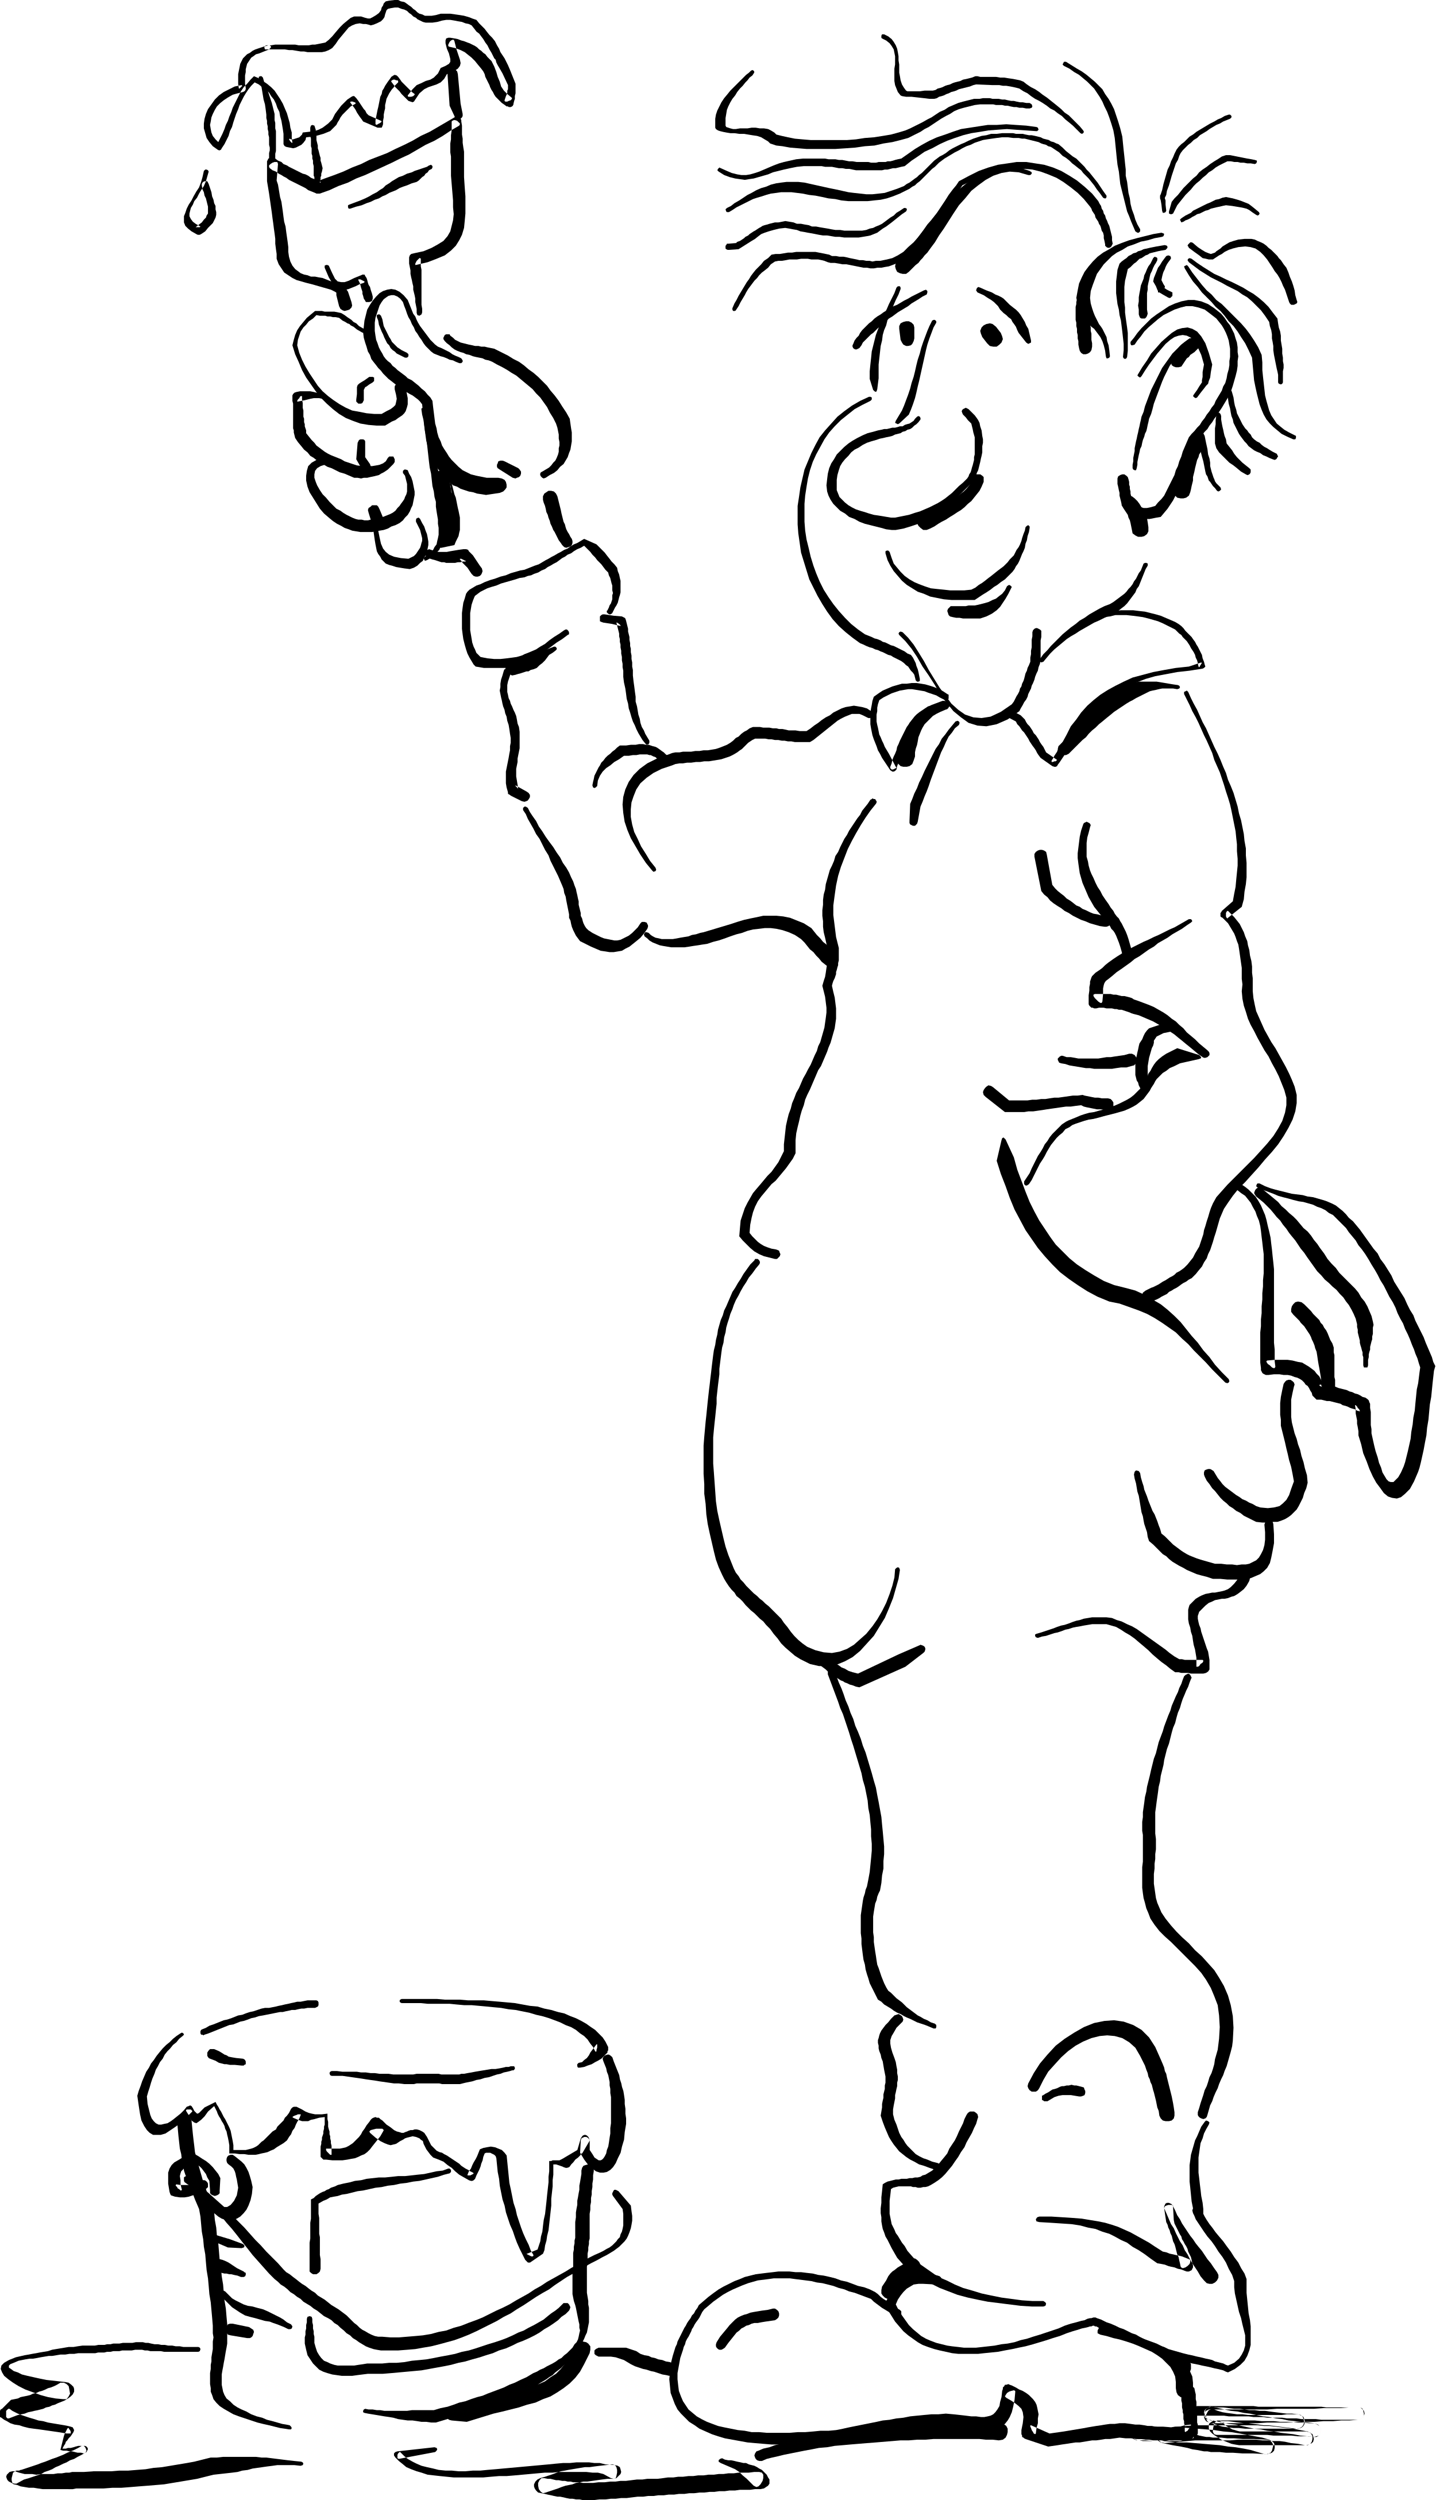 <svg xmlns="http://www.w3.org/2000/svg" fill-rule="evenodd" height="588.515" preserveAspectRatio="none" stroke-linecap="round" viewBox="0 0 2092 3642" width="338.059"><style>.brush1{fill:#000}.pen1{stroke:none}</style><path class="pen1 brush1" d="m1364 470-4 7-3 8-3 8-3 9-2 8-2 9-2 9-2 9-2 9-2 9-2 8-2 9-2 8-3 9-3 8-3 7-14 13-2 1-2-1-2-1 1-3 9-15 3-7 3-8 3-8 3-9 2-8 3-9 2-8 2-9 2-8 3-9 2-8 3-9 3-8 3-8 3-7 4-8 2-1h2l2 2v2z"/><path class="pen1 brush1" d="m1341 611-3 4-3 3-3 2-3 3-3 2-4 1-3 2-4 1-3 2-4 1-4 1-4 2-4 1-5 1-4 1-5 1-6 2-7 2-6 2-6 3-6 4-6 3-5 4-4 5-5 5-4 5-3 5-2 6-2 7-1 7v15l2 5 2 5 4 4 4 4 5 4 5 3 6 3 6 2 7 2 6 2 7 2 7 1 6 1 6 1 6 1h6l10-2 10-2 9-3 7-2 7-3 7-3 6-3 6-3 5-3 6-4 5-4 5-4 5-5 5-5 6-5 6-6 2-3 1-3 2-3 1-3 1-4 1-3 1-4 1-4v-4l1-4v-25l-2-7-1-5-1-4-1-4-2-2-3-3-3-4-4-4-1-2-1-3 1-2 1-1 2-1 2-1 2 1 2 1 5 5 4 4 3 4 2 3 2 4 1 5 2 6 1 8 1 5v5l-1 5v9l-1 5-1 4-1 5-1 4-1 4-1 4-2 4-1 4-2 3-2 4-2 3-6 6-6 6-6 6-5 5-6 5-5 5-6 5-5 4-6 5-7 4-7 4-7 3-9 3-9 3-10 3-11 2h-6l-8-1-7-2-8-2-8-2-8-2-8-3-7-4-8-3-6-5-7-4-5-5-5-5-4-6-3-6-2-6-1-9 1-9 1-8 2-8 3-7 4-6 4-7 5-5 6-6 6-5 6-4 7-4 8-4 7-3 8-2 7-2 5-1 4-1h4l4-1 4-1h4l4-1 3-1h4l3-2 3-1 4-1 3-2 3-2 2-3 3-3 2-1 2 1 1 2v2zm-45 193 3 9 3 8 5 6 5 6 6 6 7 5 7 4 7 3 8 3 9 3 9 1 10 1 9 1h21l10-1 6-3 5-4 5-3 4-3 5-4 4-3 5-4 5-4 4-3 4-3 3-3 3-3 3-4 3-3 3-3 2-4 2-4 3-4 2-4 2-5 1-4 2-6 2-5 1-5 2-2 2-1 2 2v2l-1 6-2 6-1 6-2 5-1 6-2 5-2 4-2 5-2 5-2 4-3 4-2 4-3 4-3 3-4 4-4 4-6 4-5 4-5 3-5 4-6 4-5 3-6 4-6 4h-34l-11-1-10-2-10-2-9-4-9-3-8-5-8-5-7-6-6-7-6-7-5-8-4-8-3-10v-3l2-1h2l2 2zm16-383-3 8-4 8-3 7-3 8-3 7-3 7-2 8-3 7-2 7-1 8-2 8-1 9-1 9-1 9v20l-2 16-1 3-1 1-2-1-2-2-5-16v-11l1-10 1-9 1-10 2-8 2-8 2-8 3-8 3-7 3-8 3-7 4-8 3-7 4-8 4-8 3-8 2-2h3l1 2v2z"/><path class="pen1 brush1" d="m1268 584-12 6-11 6-10 8-10 8-9 9-8 9-7 10-6 11-6 11-5 11-4 12-3 12-2 12-2 13-1 12v26l1 13 2 13 3 12 3 13 4 13 4 11 5 12 6 12 7 11 7 10 8 10 9 10 9 9 10 8 10 7 5 2 5 2 4 2 4 1 5 2 3 2 4 1 4 2 4 2 4 1 4 2 4 2 4 2 4 2 4 3 5 2 3 4 2 4 2 4 1 4 2 5 1 4 1 5 1 5v3l-2 1h-2l-2-2-1-4-1-4-2-3-3-3-2-3-2-3-3-2-3-3-4-3-4-2-4-2-4-2-3-2-4-1-4-2-4-2-3-1-4-2-4-1-4-2-4-1-5-2-4-2-5-2-11-8-10-8-10-9-9-10-8-11-7-11-7-12-6-12-6-12-4-13-4-13-4-13-2-14-2-14-1-13v-27l2-13 2-14 3-13 3-13 5-12 5-12 6-12 6-11 8-10 9-10 9-10 10-8 11-8 12-7 13-6h2l2 1v3l-2 2z"/><path class="pen1 brush1" d="m1315 921 8 8 8 10 7 11 8 13 7 13 8 13 8 13 9 12 8 11 10 9 10 7 12 4 12 1 13-2 15-7 16-11 3-4 2-4 2-4 2-3 2-4 1-4 2-3 1-4 2-4 1-3 1-4 1-4 2-4 1-4 2-4 2-5v-6l1-5v-5l1-5v-11l1-5v-6l1-3 2-2 2-1h2l2 1 2 1 2 2v9l-1 5v28l-1 6-2 5-1 5-2 4-2 5-1 4-2 5-2 4-1 4-2 4-2 4-1 4-2 4-3 4-2 4-3 5-2 4-17 12-16 7-15 3-13-1-13-4-11-8-11-9-9-11-10-13-8-14-9-14-9-13-8-14-8-12-9-11-9-9-1-2 1-2 2-1 3 1z"/><path class="pen1 brush1" d="m1515 960 5-7 6-6 5-6 6-6 5-5 6-6 6-5 6-5 7-5 6-5 7-4 7-5 7-4 7-4 8-4 8-3 5-3 4-3 4-3 4-3 4-3 3-3 3-4 3-3 3-4 2-4 3-4 2-4 2-4 3-4 2-5 2-5 2-1h2l2 1v3l-3 5-2 5-2 5-2 5-2 5-2 5-3 4-2 5-3 4-3 4-3 4-3 4-4 4-4 3-5 4-5 3-8 4-7 3-8 4-7 3-7 4-7 4-7 4-6 4-7 4-6 4-6 5-6 5-6 5-6 6-5 6-5 6-3 1-2-1-1-2 1-2zm132-462 5-6 5-7 6-7 7-7 7-7 8-6 9-6 9-6 9-4 9-3 10-2h9l10 2 10 4 9 6 10 8 5 6 4 6 4 5 3 6 3 6 2 7 2 6 1 7v7l1 6-1 7v7l-1 7-2 8-2 7-2 7-2 6-2 5-3 6-3 5-3 5-3 5-4 6-3 5-4 5-3 5-4 5-3 5-4 4-4 5-4 5-4 5-4 7-3 8-3 8-2 7-3 7-2 8-3 7-2 7-3 7-3 7-3 6-3 6-4 6-4 6-5 6-5 6-6 1-5 1-5 1h-11l-3-1-3-1-3-1-3-1-3-3-2-2-3-3-3-3-3-3-4-4-1-4-1-4-1-4v-4l-1-4-1-5-1-4v-8l1-3 3-2 3-1h3l3 2 2 2 1 3 1 4v4l1 3v3l1 4v3l1 4 1 3 5 5 3 4 3 3 3 1 3 1h5l5-1 7-2 4-5 5-5 4-5 3-6 3-6 3-6 3-6 3-6 2-7 3-6 2-7 3-7 2-7 3-7 3-7 3-7 4-5 4-4 4-5 4-4 3-5 4-5 3-5 4-5 3-5 4-5 2-5 3-5 3-5 3-5 2-6 3-5 2-7 1-6 2-7 1-6v-6l1-6v-12l-1-6-1-6-2-6-2-5-3-6-3-5-4-5-4-5-9-7-8-6-9-3-9-2h-9l-8 2-9 3-8 4-8 4-8 6-7 6-7 6-6 6-5 7-5 6-4 6-3 1h-2l-1-2v-3z"/><path class="pen1 brush1" d="m1658 545 6-10 7-10 6-10 8-9 7-8 8-7 7-6 8-5 7-2 8-1 7 2 7 4 6 7 6 10 5 14 5 17-2 11-1 8-2 5-1 4-3 3-3 4-4 5-6 8-2 1-2-1-2-2 1-2 5-7 3-5 2-3 2-3v-3l1-5v-7l2-11-4-14-5-11-5-8-5-6-6-3-6-1-6 1-6 2-6 4-7 6-6 7-6 7-6 8-6 8-6 9-5 8-2 2-2-1-2-2 1-2z"/><path class="pen1 brush1" d="m1736 498-6 5-6 5-6 6-5 6-4 6-5 7-4 8-4 8-3 7-3 8-3 8-3 8-3 8-2 8-2 7-3 7-1 5-1 4-1 5-1 4-2 4-1 4-2 5-1 4-1 5-2 4-1 5-1 4-1 5-1 5v4l-1 5-1 3h-2l-2-1-1-2v-5l1-5v-5l1-5 1-5v-4l1-5 1-5 1-4 1-5 1-4 1-5 1-4 1-5 1-4 1-5 3-7 2-8 3-8 3-8 3-8 4-8 4-8 4-8 4-8 5-7 5-7 5-7 6-6 6-6 6-5 7-5h2l2 1 1 2-2 2zm-83 228 4 4 3 4 3 5 3 5 3 5 2 6 1 6 1 7v6l-2 4-4 3-4 1h-5l-4-2-4-3-1-5-1-5-1-5-1-4-2-4-1-4-2-3-2-3-2-3-3-5v-4l1-4 3-3 3-2 4-1 4 1 4 3zm-311 23 5-3 6-3 5-3 6-2 5-2 6-3 5-2 5-3 5-3 5-2 5-4 4-3 4-4 4-5 3-5 2-6 2-3 3-2h6l3 2 2 2v7l-3 7-3 6-4 5-4 5-4 5-5 4-5 5-5 4-5 3-6 4-5 3-6 4-6 3-5 3-6 4-6 3-5 2h-5l-4-3-3-3-2-4v-5l2-5 4-3zm47 134h18l4-1h9l5-1 8-2 7-2 6-3 5-2 5-4 4-3 4-5 3-6 3-2 2 1 2 2-1 2-4 8-4 7-4 6-4 6-5 5-7 5-8 4-9 3h-25l-5-1h-5l-5-1-4-1-2-2-1-3-1-3 1-3 2-2 2-2h4zm62-407 7 9 2 5 1 4-2 5-3 3-4 3h-5l-5-1-4-4-7-9-2-5-1-4 2-5 3-3 4-2 5-1 4 1 5 4zm-139 19-2-16v-4l2-4 4-2 4-1h4l4 2 3 3 1 4v16l-1 4-2 4-2 2-4 1h-3l-4-2-2-3-2-4zm116-76 9 4 8 3 5 3 5 2 4 2 3 2 4 4 5 5 5 4 4 3 4 4 3 4 3 5 3 5 2 5 3 5 4 17v3l-2 1-2 1-3-2-11-14-2-4-2-5-2-3-3-4-2-4-4-3-3-3-4-3-5-5-3-5-3-3-3-3-4-3-5-3-6-4-9-4-2-3 1-3 2-2 3 1zm-78 10-6 3-6 4-5 3-5 3-5 4-5 3-5 3-5 3-4 3-4 3-5 3-4 4-4 3-4 4-4 3-4 4-3 3-3 2-3 3-3 3-3 3-3 3-2 4-3 4-2 1-2 1h-2l-2-1-1-1-1-2v-2l1-2 2-5 3-4 3-3 2-4 3-4 3-3 3-3 4-4 4-3 4-4 4-3 5-3 4-3 5-3 5-3 5-3 5-2 5-3 5-3 6-3 5-3 6-3 6-3 6-3 3-1 2 2v2l-1 3zm260-73-1-5-1-4v-4l-1-4-2-3-1-4-1-3-2-3-1-3-2-3-2-3-1-4-2-3-2-3-1-3-2-3-9-11-9-9-10-8-11-8-10-6-12-5-11-4-12-3-12-1h-25l-13 3-13 3-12 5-13 6-14 7-4 6-5 7-6 7-5 9-6 9-7 9-6 9-7 10-7 9-8 9-7 8-7 8-8 6-8 5-8 4-8 3-6 1-5 1h-6l-5 1h-5l-5-1h-5l-5-1-5-1-5-1-5-1-5-1h-6l-5-1-6-1h-6l-4-1-5-2-4-1-5-1h-10l-5-1h-10l-6 1h-11l-5 1-6 1h-5l-5 1-6 4-4 5-5 4-4 3-4 4-3 4-4 4-3 4-3 4-3 4-3 5-2 4-3 5-3 5-3 6-4 6-1 1h-3l-1-2v-2l3-7 3-5 3-6 3-5 3-5 3-5 3-5 3-4 3-5 3-4 4-5 4-4 4-4 4-5 6-4 5-5 6-1h6l6-1 6-1h6l6-1h28l5 1 5 1 5 1 5 1 4 2h6l5 1h6l5 1 4 1 5 1 5 1 4 1h5l5 1h5l4 1 5-1h6l5-1 5-1 8-2 8-4 8-5 7-7 8-7 7-8 7-9 7-8 6-9 7-9 6-9 6-9 5-8 6-8 5-6 4-6 15-8 14-7 14-5 14-4 14-2 13-2h14l13 2 13 2 13 4 12 5 12 7 11 7 11 9 11 10 9 11 2 4 2 3 1 4 2 3 1 4 2 3 1 4 2 4 1 3 2 4 1 4 1 4 1 4 1 4v5l1 5-1 2-1 2-1 1-2 1h-2l-2-1-2-2v-2z"/><path class="pen1 brush1" d="m1607 288-5-7-4-5-4-6-4-5-4-5-4-4-4-4-3-4-4-3-5-4-4-3-4-4-5-4-5-3-5-5-6-4-3-2-3-2-4-1-3-2-4-1-3-1-4-2-4-1-4-1-4-1-4-1-4-1h-4l-5-1h-8l-8-1h-8l-8 1-7 1-7 1-6 1-6 2-6 2-6 3-6 2-6 3-5 3-6 3-5 3-5 3-5 3-4 3-4 3-3 3-3 3-4 3-3 3-3 3-3 3-3 3-3 3-3 3-4 3-3 3-4 2-4 3-4 2-10 5-10 4-9 3-9 2-10 1-9 1h-28l-10-1-9-2-10-1-9-2-10-2-9-1-10-2-8-1-8-1h-15l-7 1-8 1-7 2-6 2-7 2-6 2-6 3-6 3-6 3-6 3-6 4-5 3h-3l-1-1-1-3 2-2 6-3 5-4 7-4 6-4 6-4 6-3 7-4 7-3 7-2 7-3 8-2 7-1 8-1h17l9 1 9 2 9 2 9 2 9 2 10 2 9 2 9 2 8 1 9 1 9 1h9l9-1 9-1 9-3 9-3 10-4 4-3 4-2 4-3 4-3 3-2 3-3 4-3 3-3 3-3 3-3 3-3 3-3 3-3 4-3 4-3 4-2 5-3 5-4 5-3 6-3 6-3 5-2 6-3 7-3 6-2 6-2 7-1 7-2h8l8-1h16l4 1h10l4 1 5 1h4l5 1 4 1 4 1 4 2 4 1 4 1 3 2 4 1 4 2 3 1 6 5 5 5 5 4 5 4 5 3 4 4 4 4 4 4 3 4 4 4 4 5 4 5 4 5 4 6 4 6 5 7v2l-1 2h-2l-2-1zm-107-130h-5l-5-1h-5l-4-1h-4l-5-1-4-1h-4l-4-1h-9l-4-1h-19l-8 1-8 2-8 2-7 2-7 3-6 4-6 3-7 4-6 4-6 4-6 4-6 3-6 4-6 3-6 3-6 3-11 3-12 3-13 2-13 3-14 1-14 2-14 1-15 1h-42l-12-1-12-1-11-2-9-1-9-3-3-3-5-3-5-3-6-2-7-1-6-1-6-1h-7l-7-1h-6l-6-1-5-1-4-1-3-1-3-2-1-2v-13l1-6 2-6 3-6 3-6 4-6 5-6 4-5 5-5 5-5 4-4 5-5 4-4 4-3 3-3 2-1 2 1 1 2-1 2-2 3-4 3-3 4-3 3-4 5-4 4-4 5-3 5-4 5-3 5-3 6-2 5-1 6-1 6v11l1 2 3 1 3 1 4 1h4l6-1h11l6-1h6l6 1h6l6 1 4 2 5 3 3 3 8 2 9 2 10 2 11 1 12 1h53l13-1 13-2 13-1 13-2 12-2 11-3 10-3 7-3 6-3 6-3 6-3 7-4 6-3 6-4 6-4 7-3 6-4 7-3 7-3 7-2 8-2 8-2h8l5-1h10l4 1h9l5 1h4l4 1 5 1h4l4 1 5 1h4l5 1h5l3 2 1 3-1 2-3 1z"/><path class="pen1 brush1" d="m1509 191-14-1-15-1-13-1-14 1-13 1-12 2-13 2-12 3-12 4-11 4-11 5-11 6-11 5-10 7-9 6-10 8-5 1-4 1-4 1h-4l-4 1-4 1h-4l-4 1h-38l-5-1-5-1h-5l-5-1h-5l-5-1-5-1h-10l-5-1h-26l-10 1-10 2-9 2-8 2-8 2-7 3-7 2-7 2-7 2-7 1-6 1-7-1-7-1-8-2-8-3-8-5-2-2 1-2 2-2 2 1 9 4 7 3 8 2 6 1h7l6-1 7-2 6-2 7-3 7-3 7-3 8-3 7-2 9-2 9-2 10-1h32l5 1h10l5 1h5l5 1 5 1h5l6 1h17l4 1h7l4-1h10l3-1h4l4-1 3-1 4-1 5-1 10-7 10-7 10-6 11-6 11-5 12-4 11-4 12-4 13-2 13-2 13-2h13l14-1 14 1 15 1 15 2 2 1 1 3-2 2h-2zm-189 117-6 4-5 4-5 4-5 4-4 3-4 3-5 3-4 3-4 3-5 2-5 2-5 1-6 1-6 1h-21l-7-1h-6l-6-1-6-1h-6l-6-1-5-1-5-1-6-1-5-1-6-1-5-2-6-1-5-1-6-1-9 1-8 2-7 2-6 2-5 2-4 3-5 4-5 3-19 12-14 1h-2l-2-1-1-1v-4l1-1 1-2h2l12-1v-1l2-1 3-1 3-2 3-2 2-2 2-1 2-1 2-2 3-2 3-2 2-1 3-2 3-2 2-1 3-2 3-1 4-1 3-1 4-1 4-1h5l5-1 5-1 6 1 6 1 5 2h6l5 1 6 1 5 2h6l5 1 6 1 6 1 5 1 6 1h7l6 1h26l6-1 5-2 5-1 4-2 5-2 4-2 4-3 4-3 4-3 5-3 4-4 5-3 6-4h2l2 1v2l-1 2zm254-114-6-6-5-5-6-5-5-4-5-5-6-4-5-4-6-3-5-4-6-4-5-3-6-3-6-4-5-4-6-3-6-4-4-1-4-1-5-1-6-1h-5l-5-1h-10l-24-1-4 1-5 2-4 1-4 1-4 1-4 1-4 2-3 1-4 1-4 2-3 1-4 2-3 1-4 1-3 2-4 1h-7l-8-1-9-1-9-1h-8l-6-1-2-1-4-5-2-5-2-5-1-6v-18l1-6V82l-1-5-1-5-3-5-3-4-5-4-6-3-1-1v-3l1-2h3l6 3 5 4 3 4 3 5 2 5 1 5 1 6v6l1 6v12l1 5 1 6 2 6 3 5 3 4 2 1h18l7-1h12l4-1 3-2 4-1 3-1 4-2 3-1 4-1 4-2 3-1 4-1 4-1 4-2 5-1 4-1 4-1 5-2h3l4 1h23l6 1h6l6 1 7 1 5 1 5 1 5 2 5 4 6 4 6 3 6 4 5 4 6 4 5 4 5 4 5 4 6 5 5 5 6 4 5 5 5 5 6 6 5 6 1 2-1 2-2 1-2-1zm80 143-3-7-3-7-3-8-3-7-2-8-2-8-2-8-2-8-2-8-1-9-1-9-2-10-1-9-1-10-1-10-1-10-2-11-3-10-3-9-3-8-4-8-3-7-4-7-4-6-4-6-5-5-5-5-6-5-6-5-7-4-7-5-8-4-2-2 1-2 1-2h3l8 5 8 5 7 4 7 5 6 5 6 5 6 6 5 5 4 7 5 7 4 7 4 8 3 9 3 9 3 10 3 12 1 10 1 10 1 9 1 10 1 9v9l2 9 1 8 1 8 2 8 1 8 2 8 3 8 2 7 3 7 4 7v3l-2 2h-2l-3-2zm39-30-1-9-1-6-1-3v-4l1-2 2-6 2-9 2-7 2-7 2-7 3-6 2-6 3-6 2-5 3-6 3-4 4-4 4-3 4-4 4-4 5-3 5-4 5-3 5-3 5-3 5-3 6-3 5-3 5-2 5-3 6-2h2l2 2v2l-2 2-5 2-5 2-5 3-5 2-5 3-5 3-4 3-5 3-5 3-4 4-5 3-4 4-4 3-4 4-4 4-3 4-2 4-2 6-3 5-2 6-2 6-2 6-2 7-2 7-3 8-1 6-1 2-1 2v1l1 3v6l1 9-1 2-2 1h-2l-1-3z"/><path class="pen1 brush1" d="m1703 308 4-14 4-5 5-5 4-5 4-5 4-4 5-5 5-5 5-4 4-5 5-4 6-4 5-4 6-4 5-3 6-4 6-2h6l5 1 5 1 5 1 5 1 5 1 6 1 5 1 3 1v2l-1 2-2 1-6-1h-5l-5-1h-5l-4-1h-5l-5-1h-5l-6 3-6 3-5 3-5 4-5 3-4 4-5 4-4 4-5 4-4 4-4 5-4 4-4 4-4 5-4 5-4 5-6 12-2 1h-2l-2-1v-3zm18 10 3-2 3-2 4-2 4-2 3-3 4-2 4-2 4-2 4-2 4-2 5-2 4-2 4-2 5-1 5-2 5-1 10 2 7 2 6 2 5 2 5 2 4 3 5 4 6 5 1 2-1 2-2 1-2-1-6-4-4-3-4-2-4-1-5-1-6-1-6-1-9-1-5 1-4 1-5 1-4 1-4 1-4 2-4 1-4 2-4 2-4 1-3 2-4 2-3 2-4 2-3 1-3 2-3 1-1-2-1-2 2-2zm-28 27-11 2-10 3-10 2-10 4-9 3-8 5-8 4-7 5-6 6-6 6-5 7-5 7-3 8-3 8-3 9-1 10 1 8 2 7 2 6 2 5 2 4 2 4 2 4 3 4 2 3 2 4 2 4 2 4 1 6 2 6 1 7 1 9-1 2-2 1h-2l-1-3-1-8-2-8-2-6-3-6-3-4-3-4-3-4-4-3-3-3-4-4-3-4-3-4-3-5-2-6-2-8-2-8 2-11 2-10 4-9 4-8 6-8 6-7 7-7 8-6 9-5 8-5 10-4 11-4 11-3 12-3 12-3 12-2 3 1 1 1-1 3-2 1z"/><path class="pen1 brush1" d="m1698 364-6 1-5 1-4 1-4 1-4 1-3 2-3 1-3 2-3 2-3 1-2 2-3 3-3 2-3 3-2 2-4 3-2 9-2 8-1 9v22l1 8v7l1 8 1 7 1 7 1 8v26l-1 9-1 2-2 1-2-1-1-2 1-10v-9l-1-9-1-9-1-8-1-8-2-8-1-8-2-8-1-8-1-8v-17l1-8 1-9 3-9 3-3 4-3 3-2 3-3 4-2 3-2 4-1 3-2 4-1 4-2 5-1 4-1 5-1 5-1 6-1 6-1 3 1 1 2-1 2-2 2z"/><path class="pen1 brush1" d="m1705 378-3 4-2 3-2 4-1 3-2 4-1 3-1 4-1 5 3 6 2 3v2h-1l1 1 3 2 6 3 2 1v5l-2 2-1 1h-2l-2-1-7-4-5-3h-2v-2l-1-2-2-5-4-7 1-5 2-5 2-5 2-5 3-4 3-5 3-4 3-4 3-1 3 1 1 3-1 2zm33-24 7 6 6 4 5 3 5 2 3 1 3-1 3-1 2-2 3-2 3-2 3-3 5-3 5-3 6-2 7-2 9-1h10l5 1 4 2 5 2 4 2 4 3 3 3 4 3 3 3 3 3 3 3 2 3 3 3 2 3 2 3 4 5 3 7 2 6 3 7 2 6 2 7 1 7 2 7 1 3-1 2-2 1-2 1h-4l-2-2-1-2-2-6-2-6-2-6-3-6-2-5-3-6-3-5-4-5-3-5-4-6-4-6-5-6-5-5-7-5-7-2-8-1-10 1-8 2-6 2-6 3-4 3-4 2-3 2-3 2-3 2h-6l-4-1-5-1-5-4-7-5-8-6-1-2-1-1 1-2 1-1 1-1 1-1h2l2 1zm-2 23 8 6 9 6 8 5 8 5 9 4 8 4 9 4 8 4 8 4 8 5 7 4 8 6 7 6 7 7 6 8 7 9 1 7 1 6 2 6 1 6v7l1 6 1 6v7l1 6v5l1 5v5l-1 5v16l-1 2-2 1-3-1-1-2v-11l-1-5-1-4-1-5-1-5-1-5-1-5-1-7v-6l-1-6-1-5v-6l-1-6-2-6-1-6-6-9-6-8-7-7-6-6-7-6-7-4-7-5-8-4-8-4-7-4-8-4-8-4-8-5-8-5-8-6-8-6-2-3 1-2 2-1 3 1z"/><path class="pen1 brush1" d="m1731 388 6 9 7 9 7 9 7 8 7 6 7 8 8 6 7 7 7 7 7 7 7 7 7 8 6 8 6 9 6 10 5 11 1 11v11l1 10 1 9 1 9 1 9 2 8 2 7 2 7 3 7 4 6 4 6 6 5 5 4 7 4 8 4 2 1v3l-1 2h-3l-9-4-8-4-6-5-6-5-5-5-5-6-4-7-3-7-3-8-2-8-2-8-2-9-2-10-1-11-1-11-1-11-5-11-5-10-6-9-5-8-6-8-7-7-6-8-6-7-7-6-6-7-7-7-7-7-6-8-7-8-6-9-6-10-1-3 2-1 2-1 2 2zm64 184 2 7 1 7 1 5 2 6 1 5 2 4 2 4 2 4 2 4 2 3 2 3 3 3 2 3 3 3 2 4 3 3 4 3 4 2 3 3 4 3 4 2 3 2 5 3 4 2 2 1 1 2 1 2-1 1-1 2-1 1-2 1-3-1-5-2-4-2-5-2-4-3-5-2-4-2-4-3-4-3-3-4-3-3-3-4-3-4-2-3-2-4-2-4-2-4-2-4-1-5-2-5-1-5-1-6-2-7-1-7-1-8v-3l3-1h3l1 3zm-16 34v5l1 6 1 5 1 4 1 5 1 4 2 5 1 6 4 5 4 5 3 5 4 5 4 4 4 4 5 4 5 4 2 2v4l-1 2-1 1-2 1h-1l-2-1-7-4-6-5-5-4-6-4-5-5-5-5-5-5-4-6-2-7v-22l1-6v-6l1-7 1-3 3-1 2 2 1 3zm-24 29 2 10 2 9 1 8 2 6 1 6v5l1 4 1 4 1 3 1 3 1 3 1 2 1 3 2 3 3 3 3 3 1 3-2 2-2 1-2-1-3-4-3-3-2-3-2-3-2-2-1-3-1-3-2-3-1-4-1-5-1-5-1-5-2-7-2-8-2-9-2-11v-2l1-2 1-1 2-1h4l1 2 1 2zm-12-125-3 3-3 2-3 2-2 3-3 2-2 3-2 3-2 3-2 3-4 1h-4l-3-1-3-2-1-4-1-3 2-4 3-4 2-4 3-4 3-4 3-3 4-3 4-3 4-3 4-1h4l3 2 3 3 1 3v4l-2 3-3 3zm-245-255-14-4-13-1-12 2-12 4-11 6-11 8-10 8-9 11-9 10-8 12-7 11-7 11-7 10-6 10-6 8-5 7-4 4-3 4-3 3-3 4-4 3-3 3-3 3-4 4-4 3h-5l-4-1-4-2-2-4-1-4 1-5 3-4 3-3 4-3 3-3 3-4 2-3 3-3 3-4 4-4 5-7 6-8 7-10 8-9 9-11 9-11 9-10 11-10 11-9 11-8 12-7 13-5 13-4 14-1 14 2 15 5 3 2v2l-2 2h-3zm88 158-1 4-2 3v4l-1 3v13l1 3 1 4v3l1 3 1 4 1 3v4l1 3v6l1 4v5l1 4v9l1 5v5l-1 5-2 3-3 2-3 1h-4l-3-2-2-3-1-4-1-5v-5l-1-4v-5l-1-4v-5l-1-4v-5l-1-4v-19l1-4v-3l1-4 1-4 1-3 2-4 1-3 1-4 2-4 2-4 2-2h3l2 2v3zm100-34-2 4-2 3-2 4-2 5-2 4-1 4-1 5-1 4-1 5v5l-1 5v24l1 6-1 3-1 2-2 2h-5l-2-1-1-2-1-3v-7l-1-6 1-6v-6l1-6 1-5 1-6 2-5 2-5 1-5 2-4 2-5 2-4 3-4 2-4 2-4 2-2 3 1 1 1v3z"/><path class="pen1 brush1" d="m1753 652-2 3-2 4-2 3-1 4-2 4-1 4-1 4-1 4-1 5-1 4-1 4v5l-1 4-1 4-1 5-1 4-2 5-4 3-4 1h-4l-5-1-3-3-2-5v-6l1-4 1-5 1-5 1-4 2-5 1-5 2-4 1-5 1-4 2-5 2-4 2-4 2-5 2-4 3-4 2-4 3-3 4-1h4l3 1 3 3 2 3v4l-2 5zm-164 247 9-3 9-3 9-2 8-1 9-1h18l8 1 9 1 8 2 8 2 7 2 7 3 7 3 7 3 5 3 4 3 3 3 3 4 3 3 3 3 3 3 2 3 3 4 2 4 2 3 2 4 2 4 2 4 1 5 2 5 1 4 1 3-1 1-1 1-2 1-19 3-18 2-16 3-16 3-14 4-13 5-13 5-12 6-10 7-10 8-10 7-8 9-8 9-8 10-6 10-6 11-6 11-3 4-2 3-2 4-2 3-2 3-2 3-2 3-3 4-1 2-2 1h-2l-3-1-17-12-3-4-2-3-2-4-2-3-3-4-2-3-2-3-2-4-2-3-2-3-2-3-3-3-2-3-2-3-3-3-2-4-15-8-2-1-1-2v-4l2-2 1-1h5l17 9 3 3 3 3 2 4 2 3 3 3 2 3 2 3 2 4 3 3 2 3 2 3 2 4 2 3 3 4 2 4 2 4 16 11-1 1-1 1h-2l-2 1h-2v-2l2-3 2-4 2-3 2-3 1-3 2-4 2-3 3-4 6-11 6-12 8-10 7-10 9-10 9-8 10-8 11-7 11-6 12-6 13-6 15-4 15-4 16-3 17-3 19-2 18-6 1 1-1 1-1 2-1 1v1l-1 1-1-1-1-5-1-4-2-4-1-4-2-4-2-3-2-3-2-4-2-3-2-3-3-3-3-3-2-3-3-2-3-3-3-3-6-3-6-3-6-3-7-3-7-2-7-2-8-2-7-1-8-1-9-1h-16l-8 2-9 1-8 3-8 3h-3l-1-2v-2l1-2z"/><path class="pen1 brush1" d="m1545 1084 5-5 5-5 5-5 5-5 5-6 5-5 4-5 5-6 5-5 4-5 6-5 5-5 6-4 6-5 6-5 7-4 5-3 5-2 5-2 5-2 5-1 5-1h26l6 1 6 1 6 1 6 1 7 1 2 1 1 2-1 2-3 1-6-1h-16l-5 1-4 1-5 1-4 1-4 2-4 2-4 2-4 2-4 2-5 3-4 2-5 3-6 4-6 4-6 4-6 5-5 4-6 5-5 4-5 5-5 4-5 5-4 5-5 4-5 5-5 5-5 5-5 5-4 2h-3l-4-1-2-2-2-3-1-3 1-4 3-3zm-170-65-6-3-5-3-6-2-6-2-5-2-6-1-6-1-6-1h-6l-6 1-6 1-6 2-6 2-6 3-6 3-6 4-2 6-1 5v5l-1 5v10l1 5 1 4 1 5 1 5 2 4 2 5 2 4 2 5 3 5 3 5 10 19 1 1-1 1-2 1-2 1h-2l-1-1-1-1v-2l2-5 1-5 2-5 2-4 2-5 1-5 2-4 2-5 2-4 2-4 2-4 2-4 2-4 3-4 3-4 3-4 5-6 5-4 6-4 6-4 7-2 7-2 7-1h8l2 1 1 2v2l-2 1h-7l-7 2-6 2-6 2-5 4-5 4-5 4-5 5-3 4-2 4-2 3-3 4-2 4-2 4-1 4-2 4-2 4-1 5-2 4-2 5-1 4-2 5-2 5-1 5-2 2-2 1h-2l-3-2-12-18-3-6-3-5-2-6-2-5-2-5-2-6-1-5-1-5-1-6v-17l1-6 1-5 1-6 2-6 7-5 6-4 7-3 7-3 7-2 7-2h7l7-1h7l7 1 6 1 7 2 6 2 7 3 6 3 6 4 2 1v6l-2 1-1 1h-2l-2-1z"/><path class="pen1 brush1" d="m1377 1034-7 3-6 3-5 3-4 4-4 4-4 4-3 5-2 4-2 5-2 5-1 6-1 5-2 6-1 5v6l-2 6-2 5-4 3-4 1h-5l-4-1-4-4-1-4v-6l1-6 2-7 2-7 2-6 2-6 3-6 3-5 3-6 4-5 4-5 5-4 6-4 6-4 7-4 8-3 8-3h3l3 1 2 1 1 2v6l-2 2-3 1zm-114 11-6-3-5-2h-11l-5 2-5 2-6 3-5 3-5 4-5 4-5 4-5 4-5 4-5 4-5 4-5 3h-22l-5-1h-5l-5-1h-4l-5-1h-5l-5-1h-4l-5-1h-15l-4 2-3 2-3 2-3 3-3 3-3 3-3 2-4 3-5 3-6 3-6 2-6 2-6 1-6 1-6 1h-7l-6 1h-6l-7 1h-6l-6 1h-5l-6 1-5 2-15 5-12 6-10 7-9 8-6 9-4 10-3 9-1 10v11l2 11 3 11 5 10 5 11 7 11 6 10 8 10 1 3-1 2-3 1-2-2-9-11-8-12-7-12-7-12-5-12-4-12-2-13-1-12 1-11 3-11 5-11 7-10 9-9 11-8 14-7 17-6 5-2 5-1h6l5-1h12l6-1h6l6-1h6l6-1 6-1 6-2 5-2 5-2 5-3 4-3 4-4 4-2 4-4 4-3 4-2 4-3 5-2h10l5 1h9l5 1h5l4 1h5l5 1 4 1h10l6 1h10l6-4 5-4 6-4 5-4 6-4 6-3 5-4 6-3 6-3 6-2 6-1 6-1 6 1 6 1 7 2 6 4 2 1 1 2v2l-1 2-2 2-1 1h-3l-2-1z"/><path class="pen1 brush1" d="m966 1112-3-3-3-2-3-2-2-2-3-1-2-1-2-1h-2l-3-1h-11l-5 1h-5l-6 1h-7l-7 5-7 4-6 5-6 4-5 5-4 6-3 7-1 8-2 2-2 1-2-1-1-3 1-5 1-4 1-5 2-4 2-4 2-4 2-3 2-4 3-3 3-4 3-3 4-3 3-3 4-3 3-3 4-3h9l7-1h7l5-1h6l4 1h4l3 1 3 1 4 1 2 1 3 2 4 3 3 2 3 3 4 3 2 2 1 3-1 2-1 2-2 2h-4l-3-1z"/><path class="pen1 brush1" d="m940 1083-4-5-3-5-3-5-3-6-2-5-3-6-2-6-2-7-2-6-1-7-2-7-1-8-1-7-2-9-1-8v-9l-1-5v-5l-1-5v-5l-1-5v-4l-1-5v-4l-1-4v-4l-1-4v-4l-1-4-1-4-1-4-1-4h1l3 2 2 2v1l-12-3-13-2-3-1-2-1v-7l2-2 2-1h3l13 2 12 1 2 1 2 1 1 1 1 3 1 4 1 4 1 4v4l1 4 1 4v4l1 5v4l1 4v5l1 5v5l1 5v6l1 5v8l1 9 1 7 1 8 1 7v7l2 7 1 6 1 6 2 6 1 6 2 6 3 5 2 5 3 5 3 5v3l-1 2-3 1-2-2z"/><path class="pen1 brush1" d="m885 889 2-4 1-3 2-3 1-3 1-3v-6l1-3-1-4v-7l-1-3-1-4-1-4-2-4-1-4-4-4-3-4-3-4-3-3-3-3-3-4-4-4-3-4-9-9-5 3-5 2-5 3-4 3-5 2-4 3-4 2-4 3-4 3-4 2-5 3-4 2-4 3-5 2-5 3-6 2-4 2-5 1-5 2-7 1-6 2-7 2-7 2-7 2-7 3-7 2-6 2-6 3-4 2-4 3-4 3-1 2-2 5-2 6-1 6-1 6v25l1 6 1 6 1 6 2 6 2 4 2 5 3 3 3 3 10 2 10 1h9l9-1 8-1 7-1 7-2 7-3 7-3 7-3 6-4 7-4 6-5 7-5 8-5 7-5 2-1h2l1 1 1 1 1 2v3l-2 1-8 6-8 5-8 6-7 5-7 5-7 4-7 4-8 4-7 3-8 2-8 2-9 2h-30l-12-2-3-3-3-5-3-5-3-6-2-6-2-7-2-8-1-7-1-8v-23l1-8 1-7 2-6 2-7 2-3 3-3 5-3 5-3 6-2 6-3 8-3 7-2 8-3 8-2 7-3 7-2 7-2 6-1 5-2 5-2 5-2 6-2 5-3 5-3 4-2 5-3 4-2 5-3 4-2 5-3 5-2 4-3 5-3 5-2 5-3 5-3 18 8 4 4 4 4 4 4 3 4 4 5 3 4 4 4 4 5 1 5 2 5 1 5 1 4v17l-1 4-1 3-1 4-1 4-2 4-2 3-2 4-2 4-1 1-2 1h-1l-2-1-1-1-1-1v-2l1-1z"/><path class="pen1 brush1" d="m744 962 3-1 3-2 3-1 3-1 2-1 3-1 3-2 3-1 6-2 5-1 4-1 5-1h5l5-1 5-2 5-2h2l2 2v2l-2 2-4 3-5 3-3 4-3 4-4 4-4 3-4 4-5 2-4 1-3 2h-3l-3 1-3 1-3 1-4 1-3 1-5 1-4-2-3-2-2-4-1-4 1-4 3-4 4-2z"/><path class="pen1 brush1" d="m744 981-2 6-2 6-1 5v10l1 4 1 5 2 4 1 4 2 4 2 5 2 4 2 5 1 5 1 6 2 5 1 7v24l-1 5-1 5-1 5v5l-1 5-1 5v11l1 6 1 6 1 7v-1l-2-2-2-2v-1l16 9 3 2 2 3v3l-1 2-2 3-2 1-3 1-4-1-16-8-1-1-2-1-1-1v-2l-2-7-1-6v-17l1-5 1-5 1-5 1-5 1-6 1-5v-6l1-5v-7l-1-6-1-7-1-6-2-6-1-6-2-5-1-5-2-5-1-4-1-5-1-4-1-5-1-5 1-5v-5l1-6 2-6 2-7 1-2 2-1h2l2 1 1 1 2 1v4zm25 196 3 6 4 6 5 7 4 8 5 7 5 8 5 7 6 8 5 8 5 7 4 8 5 7 4 7 3 7 3 6 2 6 2 5 1 5 1 4 1 5 1 4v5l1 4 1 4 1 4v4l2 4 1 4 1 3 2 4 2 3 3 3 6 4 6 3 6 3 5 2 5 1 5 1 5 1h4l5-1 4-2 4-2 4-2 5-4 4-4 4-4 4-6 2-2h4l3 1 1 2 1 2v2l-1 3-5 7-5 6-6 5-5 4-5 4-6 3-5 3-6 1-6 1h-6l-6-1-7-1-7-3-7-3-8-4-8-4-3-4-3-4-2-4-2-4-2-5-1-4-1-5-2-4v-5l-1-5-1-5-1-5-1-5-1-6-2-5-1-6-2-5-3-7-3-7-3-6-4-8-4-8-3-8-5-8-4-8-4-8-5-7-4-8-4-7-4-7-3-7-4-6v-3l2-2h2l3 2zm176 182 3 3 3 2 4 2 5 1 4 1h16l6-1 5-1 6-1 6-1 5-2 6-1 6-2 5-1 10-3 10-3 10-3 10-3 9-3 10-3 9-2 10-2 9-2h19l10 1 10 2 10 4 10 4 11 7 4 5 4 5 5 5 4 5 5 4 4 5 4 5 5 4 2 4 1 4-1 4-2 3-4 3-3 1-4-1-4-3-5-4-4-5-4-4-4-5-5-4-4-5-4-5-5-5-9-6-9-4-9-3-9-2-8-1h-9l-8 1-9 1-8 2-8 3-8 2-9 3-8 3-9 3-8 2-9 3-7 1-6 1-7 1-6 1-7 1h-19l-6-1-6-1-5-1-5-2-5-2-5-3-3-3-4-3-1-3 2-3h2l3 1zM819 794l-2-3-3-4-2-4-2-4-2-4-2-3-2-5-2-4-1-4-2-5-1-4-2-4-1-5-1-4-2-5-1-4v-5l2-4 3-2 3-2h4l4 1 3 3 2 4 1 4 1 4 1 4 1 4 1 4 1 5 1 4 1 4 1 4 2 4 1 4 1 3 2 4 2 3 2 4 2 3 1 3v3l-1 3-2 2-3 1-3 1-3-1-3-3zm-29-107 5-3 5-3 3-3 3-4 3-3 2-4 2-5 1-4v-5l1-4v-5l-1-5v-6l-1-5-1-5-2-6-4-8-5-8-4-8-5-7-5-7-6-6-5-6-6-5-6-5-6-5-6-5-7-4-6-4-7-4-8-4-7-4-5-2-5-1-4-2-5-1-5-1-4-1-5-2-5-1-4-2-4-1-5-2-4-2-4-3-3-3-4-3-3-3-2-3v-2l1-2 1-2 2-1h5l1 2 4 3 3 3 4 2 4 2 4 1 4 1 4 1 5 1 4 1h5l4 1h5l4 1 5 1 5 1 4 2 8 4 8 4 8 5 8 4 7 5 7 6 7 5 7 6 6 6 7 7 5 7 6 7 6 8 5 8 6 9 5 9 1 7 1 7 1 6v13l-1 6-1 6-2 5-2 6-3 5-3 5-5 4-4 5-5 4-6 3-6 4-3 1-2-1-1-1-1-1-1-2v-2l1-2 2-1z"/><path class="pen1 brush1" d="m669 529-5-2-4-2-5-1-4-2-5-2-4-1-5-2-5-2-4-3-4-4-4-4-3-4-3-5-3-4-3-5-3-4-2-5-3-5-2-5-3-5-2-5-2-6-2-5-2-6-4-5-4-3-5-2h-4l-4 1-3 2-4 3-3 4-3 5-2 6-2 6-2 6-1 7v12l1 7 1 6 2 5 2 6 2 4 3 5 2 4 3 4 3 3 4 3 3 4 4 3 3 3 4 3 4 3 4 3 3 3 6 3 5 4 5 4 4 4 5 4 4 5 4 4 3 5 1 9 1 8 1 8 1 8 2 7 1 6 2 7 3 6 2 6 3 5 4 6 3 5 4 5 5 5 5 5 6 5 4 2 4 2 4 2 4 1 4 1 5 1 5 1 5 1h17l5 1 4 2 2 3 1 4v4l-2 3-3 3-5 2-20 3-6-1-7-1-6-2-6-1-6-2-6-2-5-3-6-2-6-6-6-6-5-6-5-6-4-6-3-7-3-6-3-7-2-7-2-8-1-7-1-9-1-8-1-9-1-10-1-10-3-4-3-3-4-3-4-3-4-2-5-3-4-2-5-3-4-4-4-3-5-4-4-3-4-4-4-4-3-4-4-4-3-4-4-5-3-4-2-6-3-5-2-7-2-6-2-7-1-8 1-8 1-9 2-8 2-8 4-7 4-6 5-6 5-5 5-3 6-2 6-1 6 1 6 3 6 5 6 7 2 5 2 5 2 5 2 5 3 4 2 5 2 4 3 5 3 4 3 4 3 4 3 4 3 4 3 3 4 4 4 3 5 2 4 2 4 2 4 2 4 3 4 2 5 2 4 2 2 3v2l-2 2h-3z"/><path class="pen1 brush1" d="m735 672 20 10 2 2 2 3v3l-1 3-2 2-3 1-2 1-4-1-19-12-3-2-1-2v-3l1-2 1-3 3-1h3l3 1zM527 484l-7-4-5-4-4-2-2-2-3-1-3-2-4-2-5-4-5-1h-4l-4-1h-4l-3-1h-8l-5-1-5 5-6 4-4 5-4 4-4 6-2 6-2 6-1 8 3 11 4 10 5 10 6 10 6 9 6 9 7 8 8 7 8 6 9 6 9 5 9 4 11 2 10 2 11 1h11l7-4 6-3 4-3 3-3 1-4 1-5-1-6-2-8v-4l1-2 2-2 3-2h3l3 1 2 2 2 3 1 7 1 5 1 5v9l-1 4-1 3-1 3-2 3-3 3-3 2-3 2-4 3-5 2-5 3-5 3h-12l-12-1-12-2-11-4-10-4-10-6-9-7-9-8-9-9-7-9-7-10-7-10-6-11-5-12-5-11-4-13 2-8 2-7 3-7 4-6 5-6 5-6 6-5 6-5h10l4 1h14l5 1 5 1 5 3 4 3 3 2 3 2 3 3 4 2 4 4 7 4 1 2v2l-2 2-2-1z"/><path class="pen1 brush1" d="m470 581-5-1h-8l-5 1-4 1-4 1-5 1-5 1h-1v-1l1-2 2-2 1-2 1-1h2v5l1 5v7l1 4v9l1 3v5l1 3v3l1 3 1 3v4l4 5 4 5 4 4 3 4 4 3 4 3 4 3 5 3 4 2 5 2 5 2 5 2 5 3 6 2 6 2 6 2 8 1h14l6-1 5-1 5-2 4-3 3-5 2-2h6l1 2 1 2v4l-2 3-3 3-2 2-3 3-3 2-3 2-4 2-3 2-4 1-4 1-5 1-4 1h-5l-4 1-5-1h-5l-7-3-7-3-7-2-6-3-6-3-6-2-5-3-5-3-5-3-5-4-5-3-4-5-5-4-4-5-5-6-4-6-1-4-1-4v-3l-1-3v-36l-1-4v-8l1-2 2-2 3-1 5-1h15l5 1 4 1 5 1 6 2 2 1v3l-1 2h-3z"/><path class="pen1 brush1" d="m482 676-9 1-6 2-5 3-3 4-1 5v5l2 6 2 5 4 7 4 6 5 5 5 6 5 5 5 5 6 3 4 3 5 3 4 2 4 2 5 2 4 1h5l4 1h5l4-1h5l4-1 5-2 4-1 5-2 5-2 4-2 4-3 3-4 3-3 2-3 3-4 2-3 1-3 2-4 1-4v-11l-1-4-1-4-1-4-3-4v-3l2-2h2l3 1 2 5 3 5 2 6 1 5 1 5 1 5v5l-1 5-1 5-1 5-2 4-2 5-3 5-4 4-3 4-5 4-6 3-6 2-5 3-6 2-6 1-6 1-5 1h-17l-6-1-6-1-5-2-6-2-5-3-6-3-6-4-6-5-7-6-6-7-5-8-5-8-5-8-3-8-2-9v-7l1-7 2-7 5-5 7-4 9-3 12-1 2 1 2 1 1 2v3l-1 2-2 1h-2z"/><path class="pen1 brush1" d="m551 773 2 10 2 9 3 7 4 5 5 4 7 3 10 2 11 1 4-2 4-2 3-3 2-3 2-3 2-3 1-3 1-4 1-3v-4l-1-4-1-4-1-4-2-4-2-4-2-4v-3l1-2 3-1 2 2 3 6 3 5 2 6 2 5 1 5 1 6v5l-1 5-1 5-1 4-3 4-2 5-4 3-4 4-5 3-6 2-8-1-6-1-6-1-6-2-4-1-5-2-3-3-3-3-2-4-3-4-2-4-1-5-1-5-1-6-1-7-1-7 1-3 2-1 3 1 1 3z"/><path class="pen1 brush1" d="m628 801 6 2 5 1h12l5-1 6-1 6-1 7-1h4l3 1 1 2 3 3 3 3 2 3 2 3 2 3 2 3 2 3 3 4 1 4-1 3-1 2-2 2-3 1h-3l-3-1-3-3-2-3-2-3-2-3-2-2-2-2-3-3-2-3-2-2v-1h2l2 1 2 1 2 1h1l-1 1h-4l-3 1h-4l-4 1h-13l-3-1h-4l-3-1-3-1-3-1-4-1-3-1-3-1-3-2-1-2-1-2 1-3 1-2 2-1 2-1 3 1zm-21-345v-6l-1-5-1-5v-5l-1-5-1-4-1-4v-5l-1-4-1-5-1-4-1-5v-5l-1-5-1-5v-9l1-3 2-2 4-1 14-3 12-5 9-5 8-5 6-7 4-7 2-8 2-8 1-9-1-10v-10l-1-12-1-12-1-12v-28l-1-6v-13l1-6v-6l1-7v-13l1-1 2-1h2l3 1 2 2 2 2v1l-1 2-12 7-12 8-12 7-13 6-12 7-12 7-13 6-12 6-13 6-13 6-13 6-13 5-12 6-14 5-13 6-14 5h-5l-2-1-5-2-5-2-4-3-4-2-4-2-4-2-4-2-4-2-4-2-4-3-4-2-3-2-4-2-4-3-5-2-4-3-1-2v-2l2-2 3-2 3-1h4l1 3-2 24 2 6 1 6 1 6 1 6 2 7 1 7 1 7 1 8 1 7 2 7 1 8 1 7 1 7 1 8v7l1 7 2 7 3 6 4 5 4 3 4 3 5 2 5 1 5 2h6l5 1 6 1 5 2 5 2 5 2 5 3 5 5 1 2 2 3 1 3 1 3 1 3v1l-1 1-1-1-5-5-6-4-6-3-7-2-7-2-7-2-7-2-8-2-7-2-7-2-6-3-6-4-6-4-4-6-4-6-3-8v-7l-1-7-1-8v-7l-1-8-1-7-1-8-1-7-1-8-1-7-1-7-1-7-1-7-1-6-1-6-1-6v-29l1-2 1-2 2-1h6l2 1 4 3 5 2 3 3 5 2 3 2 4 2 4 2 4 2 4 2 4 2 4 1 4 2 4 3 5 2 4 2 5 2v1h-5l-1-1h-1l13-5 14-5 13-5 13-6 13-5 12-6 13-5 13-5 12-6 13-6 12-6 12-7 13-6 12-7 12-7 12-7 2-1 2-1h2l1 1 1 1 1 2 1 2v2l1 6v13l1 6v6l1 7 1 6v37l1 15 1 13v25l-1 11-1 10-3 10-4 8-5 8-7 7-9 7-12 5-13 5-17 4h-1v-2l1-2 1-2 2-2 2-2h1l1 1v11l1 5v51l1 6v5l-1 3-3 2-3-1-1-3z"/><path class="pen1 brush1" d="m509 298 8-3 8-3 7-3 6-3 5-3 6-3 4-3 5-3 4-4 5-3 4-3 5-3 5-3 6-2 6-3 7-2 4-2 3-1 3-1 3-1 3-1 3-1 3-1 3-2 3-1 2 2v2l-1 2-4 2-2 3-3 2-2 3-3 2-3 3-2 2-3 2-7 2-7 3-6 2-5 2-5 3-5 2-5 2-5 3-5 2-5 3-6 2-6 3-6 2-7 3-8 2-9 3h-2l-1-2v-3l2-1zm-117-66v-9l1-4v-4l-1-4v-11l-1-4v-4l-1-4v-4l-1-4v-4l-1-4v-5l-1-8-1-7-2-7-1-6-1-6-1-6-2-5-2-7v-3l2-1h2l2 2 2 7 3 6 2 6 2 6 2 6 2 6 2 8 2 8v9l1 4v8l1 4v29l-1 4v8l-2 3-3 1-3-1-1-3zm68 42-1-6v-4l-1-3v-3l-1-2v-14l-1-4v-4l-1-3v-4l-1-3v-8l-1-3v-11l-1-4v-12l1-3 2-1 3 1 1 3 1 3v4l1 4v7l1 4 1 4v4l1 3 1 4 1 4 1 3v4l1 3 1 4 1 4-1 5-1 3v3l-1 2v3l-1 3v9l-1 3-2 1-2-1-1-2zm202-105-7-15-3-45v-3l2-3 2-1 3-1h2l3 1 2 2 1 4 4 43 3 15v3l-1 2-2 2h-2l-2 1-2-1-2-1-1-3z"/><path class="pen1 brush1" d="m392 72-5 2-5 2-5 2-4 1-4 3-3 2-2 3-2 3-2 3-1 4-1 4v4l-1 5v12l1 6v2l-1 2-1 1-2 1-8 2-7 2-7 4-6 4-5 4-5 5-3 5-3 6-2 5-1 6-1 5 1 6 1 5 2 5 4 5 4 4 3-6 3-6 3-7 2-6 3-6 2-6 3-7 2-6 3-6 3-6 3-6 3-6 4-6 5-5 5-6 5-5 7 3 6 4 6 4 6 5 5 5 4 6 4 6 4 7 3 7 3 7 2 7 2 7 1 7 2 7v8l1 7h-1l-2-2-2-3 1-1 2 1h3l3-1 3-1 3-1 2-2 2-2 1-3 9-1 8-1 6-2 6-3 4-3 4-3 3-3 3-3 2-4 2-4 3-4 3-4 3-4 4-4 5-5 6-4 2-1h2l1 1 2 2 3 4 2 3 2 3 2 3 2 3 2 2 2 4 3 3 18 8 1 1-1 1-1 1-2 1-2 1-1 1-2-1v-6l1-5 1-5 1-5 1-4 1-5 1-5 1-5 2-4 1-5 2-3 2-4 2-3 2-3 3-4 2-3 3-2 2-1 3 1 2 2 3 4 2 3 3 3 3 3 3 3 3 3 3 3 4 3v1l-1 1-1 1-3 1h-4l-1-1v-1l7-9 6-6 7-3 6-3 7-2 5-3 6-6 4-8 7-3 5-3 2-3v-4l-1-4-1-4-3-7-2-8v-4l1-3 3-1h3l6 1 5 1 5 2 4 1 5 2 3 1 4 2 4 2 3 2 3 3 3 2 3 3 3 2 3 4 3 3 3 3 4 8 3 8 2 7 3 7 2 7 4 6 5 5 6 5 1 1-1 2-1 1-3 1-2 1h-3l-1-1v-1l1-3 1-3 1-2 1-3v-3l1-2v-6l-8-17-4-7-3-5-2-4-1-4-2-2-2-4-2-4-3-5-3-6-3-4-3-5-3-4-3-4-4-3-3-4-4-5-4-2-5-1-5-2-6-1-5-1-6-1h-6l-6 1-7 2-7 1h-10l-4-1-4-2-4-2-2-2-4-2-3-3-3-2-3-3-4-2-4-1-5-2h-5l-6 1-4 1-2 2-1 3-1 3-1 4-2 3-3 3-6 3-5 2-4 1-3-1-4-1h-4l-5-1-6 1-5 2-5 3-5 6-5 6-5 6-4 6-5 6-5 3-5 2-5 1h-21l-5-1h-5l-6-1-6-1h-5l-6-1h-29l-1-3 1-2 2-1h7l6-1h29l5 1h15l5-1h4l5-1 5-1 5-1 5-4 5-5 5-6 6-7 5-5 6-5 5-4 5-2h10l3 1 3 1 4 1h3l4-2 5-3 4-3 3-4 1-4 2-3 1-3 3-3 5-1 8-1h5l4 2 5 1 3 2 4 3 3 2 3 3 3 2 3 3 3 2 4 1 4 2h10l6-1 7-2h14l7 1 7 1 6 1 7 2 5 2 6 2 4 5 4 4 4 4 3 4 4 5 4 4 4 5 3 6 3 5 2 5 2 3 2 3 2 3 2 4 3 6 3 7 8 20v14l-1 4v4l-1 3-1 4v1l-1 2-1 1-2 1h-3l-1-1h-2l-4-3-3-2-3-3-3-3-3-3-2-3-2-4-2-3-2-4-1-3-2-4-2-4-2-4-1-4-2-4-3-4-5-6-4-5-5-5-5-4-5-4-6-3-8-3-9-2-1-1v-2l1-2 1-2 2-2 2-1h2l1 2 3 12 3 9 2 6 1 5-1 4-3 4-6 4-10 4-4 7-5 5-6 3-6 2-6 2-6 3-7 6-6 9-2 3-2 1-3-1-3-1-4-4-3-3-3-3-3-4-3-3-3-3-3-4-3-4v-1l1-1 2-1h2l2 1h2l1 1v2l-3 3-2 2-2 3-2 2-2 3-2 3-2 4-2 4-1 5-1 4v5l-1 4-1 5v4l-1 5v5l-1 3-1 2h-6l-21-9-2-3-3-4-2-3-2-3-2-4-2-3-3-4-3-4 1-1h3l2 1h1l1 1v1l-7 4-4 4-4 4-4 4-3 4-2 4-2 3-2 4-3 3-3 3-3 3-5 2-5 2-7 2-8 2-10 1-1 4-3 4-3 3-4 2-4 2-4 1-5-1-5-1-2-1-1-1-1-2v-15l-1-7-1-6-1-6-2-7-1-6-3-6-2-6-3-6-4-5-3-5-5-5-5-3-5-4-6-3-5 5-4 5-4 6-3 5-3 6-3 6-2 6-3 7-2 6-2 6-2 7-3 6-2 7-3 6-3 6-4 6-1 2-2 1h-1l-2-1-7-5-5-6-4-6-2-7-2-7v-7l1-7 2-7 3-7 5-7 5-7 6-6 7-5 8-4 8-4 10-2 1 1-2 2-2 2h-1l-1-7v-14l1-5 1-5 1-5 2-4 2-4 3-3 3-3 4-2 4-3 4-2 6-2 6-2 7-2h2l2 2-1 2-2 2zm-88 178-2 7-2 7-3 7-4 6-3 5-3 6-4 5-2 5-3 5-1 4-1 4v4l2 4 3 4 4 3 7 4-1 1h-6l5-4 4-3 3-4 3-3 1-3 2-3v-10l-1-4-1-4-1-4-2-4-1-5-2-4-1-6v-2l1-2 1-1 2-1h4l1 2 1 2 2 6 2 6 1 6 2 5 1 5 2 4v5l1 4v4l-1 4-2 4-2 4-3 3-4 4-4 5-6 4-2 1h-3l-2-1-7-4-5-4-4-4-2-5v-9l2-5 2-6 3-6 4-6 3-6 4-7 4-6 3-8 2-7 2-9 2-2h2l2 1 1 2zm316 346 2 7 1 8 2 8 2 8 1 8 2 9 2 9 2 9 2 9 1 9 2 8 2 9 2 9 2 8 1 8 2 7 1 8v7l1 7v13l-1 7v5l-1 6-2 5-1 5-3 4-2 5-4 4-4 4-5 4-5 3-3 1-1-2-1-2 2-2 5-3 4-4 3-3 2-4 3-4 1-5 1-4 1-5v-10l-1-6v-6l-1-6-1-6-1-7v-7l-2-7-1-8-2-8-1-9-1-9-2-9-1-8-1-9-1-9-1-9-1-9-2-9-1-8-1-8-2-8-1-7v-2l2-1h3l1 2zm-65-136 2 5 1 5 1 5 2 4 2 4 2 4 2 4 2 3 2 4 3 3 2 2 3 3 3 2 3 2 4 2 4 2 2 2v3l-2 2h-3l-4-2-4-2-4-2-3-3-3-2-3-3-2-4-3-3-2-4-2-4-2-5-2-4-2-5-2-5-1-6-2-5v-3l2-1h2l2 2zm-12 97-5 3-4 3-2 1-1 2-1 2v15l-1 2-1 2-2 1h-4l-1-1-2-2v-3l1-8v-10l1-3 2-2 3-2 5-3 7-5h5l2 1v5l-2 2zm-11 89v20l7 10 1 3v2l-2 3-1 1-3 1h-2l-3-1-2-2-8-14 2-24 1-2 1-2 2-1h4l2 1 1 2v3zm21 96 5 12v4l-1 3-2 3-3 1-3 1-3-1-3-2-2-3-4-13-1-4 1-3 3-2 2-2h7l2 2 2 4z"/><path class="pen1 brush1" d="m655 693 1 13 1 8 1 5v1-3l-1-4-1-4v-5l-1-4v-4l1 1 1 4 2 7 3 12 2 5 1 5 1 5 1 5 1 4 1 5 1 5v18l-1 4-1 5-2 4-2 4-2 5-19 4h-4l-1-2 1-2 4-17 3-6 1-6 1-6-1-6-2-6-2-7-3-7-2-7-3-12-2-8-1-5-1-1v1l1 3 1 5 1 4 1 5 1 4 1 3h1v-6l-1-9-2-13v-5l2-3 2-3 4-1h4l3 1 3 3 2 4zM479 387l5 11 4 8 4 4 5 1h5l6-2 8-4 10-4 2-1h3l1 2 2 3 1 3 1 4 1 3 2 3 1 4 1 3 1 3 1 4v3l-1 3-1 1-3 1h-5l-1-2-2-3-1-4-1-3v-3l-1-3-1-3-1-4-1-3-2-4v-1h3l2 1 2 1 2 1v1l-1 1-6 2-6 3-5 2-5 2-4 1-3 1h-6l-3-2-3-1-2-3-3-4-2-4-3-5-3-7-3-7v-3l2-1h2l2 1z"/><path class="pen1 brush1" d="m507 425 5 15 1 5-1 3-3 3-3 1-4 1-3-1-3-2-2-4-4-16v-4l1-3 2-2 3-2h3l4 1 2 2 2 3zm1224 583 4 9 4 8 5 9 4 9 4 9 5 9 4 9 4 9 4 9 5 10 4 9 4 10 4 9 3 10 4 9 4 10 3 10 3 10 2 10 3 10 2 10 2 10 1 10 2 11v10l1 11v21l-1 10-2 11-1 11-3 11-20 16-1 1-1-1-1-2v-5l1-2 1-1h1l5 5 4 4 4 5 4 5 3 6 3 6 2 6 3 7 1 6 2 7 1 8 2 8 1 8v9l1 8v19l1 10 2 10 2 9 4 9 4 9 4 9 5 9 5 9 6 9 5 9 5 9 5 9 5 10 4 9 4 10 3 12v12l-2 12-4 12-6 12-7 12-8 12-9 11-10 11-10 12-10 11-9 10-10 10-8 10-7 10-6 9-3 7-3 7-2 7-2 7-2 7-2 6-2 7-2 6-2 6-3 6-2 6-4 6-3 6-5 6-4 5-6 6-4 2-4 3-4 2-3 2-4 3-3 2-4 2-3 2-4 2-3 3-4 2-4 2-3 2-4 2-5 2-4 2-4 1-3-1-3-2-2-2-1-4 1-3 1-3 4-3 4-2 4-2 3-1 4-2 4-2 3-2 3-2 4-2 3-2 3-2 4-2 3-2 3-3 4-2 3-2 4-3 5-5 4-5 4-5 3-6 3-5 3-5 2-6 2-6 2-6 1-6 2-6 2-7 2-6 2-7 2-6 3-7 5-9 8-9 8-9 9-9 10-10 10-10 10-10 10-11 9-10 9-11 7-11 6-11 4-12 2-11v-11l-3-11-4-10-4-10-5-10-5-9-5-10-6-9-5-9-5-9-5-10-5-9-4-9-3-10-3-9-2-10-1-11 1-10-1-8v-16l-1-7-1-7-1-7-1-7-1-6-2-5-2-6-2-5-3-5-3-5-3-5-4-4-4-4-2-1-1-1v-5l1-1 1-2 16-14 2-11 2-10 1-11 1-10 1-10v-10l-1-11v-10l-1-9-1-10-2-10-2-10-2-10-2-9-3-10-3-9-3-10-3-9-3-9-4-9-4-9-3-10-4-9-4-9-4-8-4-9-4-9-4-8-5-9-4-9-4-8-4-8v-3l2-1 2-1 2 2z"/><path class="pen1 brush1" d="m1785 2014-10-10-9-9-9-10-9-9-9-9-8-9-9-8-9-9-10-7-10-7-11-7-11-6-12-5-14-5-14-5-15-3-17-7-15-8-14-9-13-9-13-10-11-11-11-12-10-12-9-13-9-13-8-15-8-15-7-17-6-17-7-18-6-19 7-30 1-3 2-1 1 1 2 2 12 26 5 18 6 16 6 16 6 15 7 14 7 13 8 12 8 12 8 11 10 10 10 10 11 9 12 8 13 8 14 8 15 6 16 4 15 4 13 6 12 7 12 7 10 8 10 9 9 9 8 10 8 10 9 10 8 11 9 10 8 11 10 11 10 10 1 3-1 2-2 1-3-1z"/><path class="pen1 brush1" d="m1492 1721 4-6 4-6 3-7 3-6 3-6 3-6 4-6 3-5 3-6 4-5 3-5 4-5 5-5 4-4 5-5 6-4 4-2 5-2 5-2 7-3 6-2 7-2 7-1 7-2 8-2 7-3 7-2 7-3 6-3 6-3 5-3 5-4 5-5 4-4 3-5 3-5 2-4 3-4 1-4 3-4 2-4 3-5 3-4 4-4 5-4 6-4 8-4 8-4 32 10 2 2 1 2-1 1-3 1-27 6-8 4-7 3-5 4-5 3-3 3-3 3-3 3-2 3-2 4-2 3-2 3-2 4-3 4-3 4-3 4-5 4-5 4-5 3-6 3-7 3-7 2-7 2-8 2-8 2-7 2-8 2-7 1-7 2-6 2-6 2-5 2-4 3-6 3-4 5-5 4-4 4-4 5-4 5-3 5-3 5-3 6-3 5-4 6-3 6-3 6-3 6-3 6-4 6-3 2h-2l-2-2v-4z"/><path class="pen1 brush1" d="m1661 1585-2-4-1-4-2-3-1-4-1-4v-16l1-4v-4l1-4 1-5 1-4 1-5 1-4 4-6 2-5 2-4 3-4 3-3 6-2 9-3 14-3h3l2 1 2 1 1 3v2l-1 3-2 1-3 2-10 2-6 3-4 2-2 3-2 3v3l-1 4-2 4-2 7-2 7-1 6-1 6v11l1 6 3 5 2 4v4l-2 3-3 2-2 1h-4l-3-1-3-3z"/><path class="pen1 brush1" d="m1752 1540-7-5-6-5-6-5-5-4-6-5-5-4-6-5-6-4-6-4-6-4-6-3-7-4-7-3-7-3-7-3-8-2-3-1-2-1-3-1-3-1-3-1-3-1h-4l-3-1h-3l-4-1h-8l-4-1h-7l-4 1h-3l-2-1h-2l-2-2-1-1-1-2v-13l1-7v-5l1-5v-3l1-3 1-3 1-2 1-1 2-2 2-2 3-2 3-2 4-3 4-4 5-4 7-5 6-4 8-5 7-4 7-4 8-4 8-4 7-3 8-4 7-3 8-4 8-4 7-3 7-4 7-4 7-4h3l1 1 1 2-2 2-6 4-7 5-7 4-7 4-7 5-7 4-7 4-6 5-7 4-7 5-7 5-7 4-6 5-7 5-7 5-6 4-7 6-5 4-4 3-2 3-1 3-1 5v8l-1 11-1 2h-2l-3-2-2-2-3-3-2-3v-2l2-1h23l4 1h4l4 1 4 1h4l4 1 4 1 3 1 3 2 3 1 3 1 8 3 8 3 7 3 7 4 7 4 6 4 6 5 6 4 5 5 6 5 5 6 6 5 6 5 6 6 6 5 6 5 2 2 1 2v3l-2 2-1 1-3 1h-2l-2-1z"/><path class="pen1 brush1" d="m1636 1395-2-9-2-7-2-6-2-5-2-5-2-4-2-3-3-3-2-4-3-3-2-3-3-3-3-4-4-5-4-5-4-5-4-7-4-7-3-7-3-7-3-7-2-7-2-7-1-7-1-7-1-8v-7l1-8 1-8 1-8 2-9 3-9 1-2 2-1 2-1 2 1 2 1 1 1 1 2-1 3-2 8-2 7-1 8v20l2 7 1 6 2 7 2 5 3 6 3 7 3 6 4 6 3 6 4 6 5 7 3 5 4 5 2 4 3 4 3 3 2 4 2 3 2 4 2 4 2 4 2 5 2 6 2 7 2 7 2 9v3l-1 3-2 2-2 1h-3l-2-1-3-2-1-2z"/><path class="pen1 brush1" d="m1609 1350-7-1-7-2-7-2-7-3-6-2-6-3-6-3-6-4-6-3-5-4-5-3-6-4-5-4-4-5-5-4-4-5-10-50v-4l2-3 3-2 3-1h3l3 1 3 2 1 4 8 44 4 5 4 4 5 4 4 3 4 4 5 3 4 3 5 4 5 2 4 3 5 2 6 3 5 2 6 1 7 2 6 2 3 1 2 2 1 3v2l-1 3-2 2-3 1h-3zm-333-179-8 10-7 10-7 11-7 12-6 11-6 12-5 13-5 13-4 13-3 14-2 14-2 15v14l2 16 2 16 4 16v18l-1 4v3l-1 3-1 4-1 3v3l-1 3-1 3-2 4-1 3-1 4 2 9 2 8 1 8 1 8v15l-1 7-1 7-2 7-2 7-2 7-3 7-2 6-3 7-3 7-3 7-4 6-3 7-3 7-3 7-3 7-4 8-3 7-2 8-3 8-2 7-2 9-2 8-2 9-1 10v19l-4 8-5 7-5 7-5 6-5 6-5 6-6 5-5 6-5 6-5 6-5 7-4 8-3 8-2 8-2 10-1 12 4 5 4 4 4 4 4 3 5 3 5 2 6 2 6 1 3 1 2 1 1 3 1 2-1 3-2 2-2 2h-3l-8-2-8-2-7-3-7-4-6-5-5-5-6-6-5-6 1-12 1-11 3-9 3-9 4-8 4-7 4-7 5-6 6-7 5-6 5-6 6-6 5-7 5-7 4-8 4-8v-10l1-9 1-9 1-9 2-9 2-8 3-8 2-8 3-7 3-8 4-7 3-7 3-7 4-7 3-6 4-7 3-7 3-7 3-6 2-7 3-6 2-7 2-7 2-7 1-7 1-7 1-8v-7l-1-8-1-8-2-8-2-8 2-7 2-6 1-6 1-7 1-6 1-7v-14l-2-8-2-9-2-8-1-8v-8l-1-8v-8l1-8v-7l1-8 2-7 1-8 2-7 2-7 2-7 3-6 3-7 2-7 4-6 3-7 3-6 3-6 4-6 3-6 4-6 4-6 4-6 4-5 3-6 4-5 4-5 4-6 2-1 1-1 2 1h2l1 2 1 1v2l-1 2zm171 413 23 19h27l7-1h6l7-1h6l6-1 7-1h6l7-1 7-1 7-1h7l7-1 3 1 5 1 5 1 5 1h5l5 1h9l4 1 2 2 2 3v6l-2 3-3 1-3 1h-5l-5-1h-6l-5-1-5-1-5-1-4-1-4-2-8 1-7 1h-7l-7 1-7 1-7 1-7 1-6 1-7 1-7 1h-7l-6 1h-28l-28-22-3-3-1-4 1-3 2-3 2-2 3-2 4 1 3 2zm101-46 6 2h6l6 1 5 1h29l6-1 6-1h6l6-1 7-1 7-1 7-2h4l4 2 2 3 1 3v3l-1 3-3 3-4 1-7 2h-8l-7 1-6 1h-26l-6-1h-6l-6-1-6-1-6-1-6-1-6-2-6-1-3-1-1-2-1-2v-2l1-1 2-2 2-1h2zm-151-482-6 5-4 6-5 6-4 8-3 7-4 8-3 8-3 8-3 8-3 8-3 8-3 9-3 8-3 7-3 8-3 7-4 22-1 3-2 2-1 1h-3l-2-1-2-1-1-2v-3l1-25 3-7 3-8 4-8 3-8 4-8 4-9 4-8 4-8 4-8 4-8 5-7 4-8 5-6 5-7 5-6 5-6 3-1 2 1 1 2-1 3zm438 668 8 4 8 3 7 2 8 2 8 2 8 2 8 1 8 1 7 2 8 1 7 2 7 2 6 2 7 3 6 3 5 4 5 4 5 5 4 5 6 5 5 6 5 6 5 7 5 7 5 7 5 7 6 7 4 8 6 8 5 8 5 8 4 9 5 8 5 8 5 8 4 9 4 8 5 8 3 8 4 8 4 8 4 8 3 8 3 7 3 7 3 7 2 7 3 6-2 7-1 9-1 9-1 10-1 10-2 11-1 11-1 11-2 12-1 11-2 10-2 11-2 9-2 9-2 8-2 6-6 14-6 11-7 7-6 5-6 2-7-1-6-2-6-5-5-7-6-8-5-9-5-11-4-11-5-12-3-13-4-13v-6l-1-6-1-5v-5l-1-5-1-5v-6l-1-6h1l2 2 1 2 2 2 1 2v1l-4-1-3-2-4-1-3-1-4-2-3-1-4-1-3-2-4-1-4-1-4-1-4-1h-4l-4-1-4-1h-7l-2-2-2-2-2-2-1-4-2-3-2-4-2-3-3-2-2-3-3-3-3-2-4-2-4-1-5-2-5-1h-6l-6-1h-8l-8 1h-4l-2-1-2-1-1-1-1-2-1-2v-3l-1-8v-44l1-9v-10l1-9v-10l1-10v-9l1-10v-9l1-10v-28l-1-8-1-9-1-8-1-9-1-7-2-8-3-7-2-6-4-7-3-6-4-5-4-5-6-4-5-4-2-1-1-2v-2l1-2 1-2 2-1h2l2 1 6 4 5 4 5 5 5 5 4 6 4 7 3 7 3 7 2 7 2 9 2 8 2 9 1 9 1 8 1 10 1 9 1 10v107l1 10v17l1 8-1 2h-2l-2-1-3-3-3-2-2-3v-1l1-1 11-1h19l7 1 8 2 6 1 5 3 5 3 4 3 4 3 3 4 4 4 2 4 3 5 3 5 2 4v1h-1l-2-1-2-2-2-1-2-1-1-1 1-1 5 1h4l5 1 4 1h4l5 2 4 1 4 1 4 1 4 2 4 1 4 2 4 1 4 2 3 2 4 1 3 2 2 2 1 3 1 2v6l1 6v19l1 6v6l2 9 2 9 2 8 3 9 2 8 3 7 2 7 3 5 3 5 3 3 3 1h4l3-3 4-4 4-7 4-9 2-6 2-8 2-8 2-9 2-9 1-10 2-11 1-10 2-10 1-11 1-10 1-10 2-9 1-8 1-8 1-7-2-6-2-7-3-7-2-6-3-7-3-8-3-7-4-8-3-8-4-7-4-8-3-8-4-8-5-8-4-8-4-8-5-8-4-8-4-7-5-8-4-7-5-8-5-7-5-6-4-7-5-6-5-6-4-6-5-5-5-5-5-5-4-4-6-3-5-4-6-3-6-2-6-3-7-2-7-2-7-1-8-2-7-2-8-2-7-2-7-3-8-3-8-3-7-3-2-2 1-3 1-1h3z"/><path class="pen1 brush1" d="m1839 1732 6 5 5 4 6 5 6 5 5 6 6 5 5 5 6 5 5 5 5 6 5 6 6 5 5 6 4 6 5 6 4 6 6 8 5 8 6 7 6 6 5 7 6 6 6 6 5 5 6 6 5 6 4 7 5 6 4 7 3 7 3 7 2 8 1 5-1 4v9l-1 4v4l-1 3-1 4-1 4v4l-1 3-1 4v4l-1 4v8l-1 3h-5l-1-3v-12l-1-3v-4l-1-3-1-4-1-3-1-4v-3l-1-4-1-4-1-4v-4l-1-4v-4l-2-8-3-7-3-6-4-7-4-5-4-6-5-5-5-6-6-5-5-5-6-5-5-6-6-6-5-7-5-7-5-7-4-6-5-6-4-6-4-6-5-6-4-5-4-6-5-6-4-6-5-5-4-5-5-6-5-5-5-5-6-5-5-4-2-3-1-2 1-3 1-2 2-2 2-1h3l3 2zm86 287v-7l-1-7-1-6-1-6-1-5-1-6-1-7-1-6-2-5-1-4-2-5-2-4-1-3-2-4-2-3-2-3-2-3-2-3-2-2-3-3-2-3-3-3-3-3-3-3-3-4v-4l1-4 2-3 3-3 4-1 5 1 4 3 3 3 4 4 3 3 3 4 3 3 3 3 3 3 2 4 3 3 2 4 3 4 2 4 2 5 2 5 3 5 2 6v7l1 4v32l1 4v11l-2 3-3 2-4 1h-4l-3-2-2-2-2-4zm-819-177-5 6-5 7-5 6-4 7-4 6-4 7-3 6-4 7-3 7-2 6-3 7-2 7-2 6-2 7-1 7-2 7-1 8-2 7-1 7-1 8-1 8-1 8v8l-1 8-1 8-1 9-1 9v9l-1 9-1 10-1 9-1 10-1 11v38l1 13 1 14 1 14 1 14 2 14 3 14 3 13 3 13 3 12 4 12 4 10 4 10 3 6 4 5 3 5 4 4 4 5 4 4 3 3 4 4 5 4 4 4 4 3 4 4 5 4 4 4 4 4 4 4 6 6 4 6 5 6 5 7 5 6 6 6 6 5 7 5 12 5 12 3 12 1 11-2 11-4 10-6 9-8 9-8 9-11 7-10 7-12 6-12 5-13 4-12 3-12 1-12 2-2 2-1 2 1 1 3-2 13-4 14-4 14-6 15-6 14-8 13-8 13-10 11-10 11-11 9-11 6-12 5-13 2h-13l-13-3-14-7-8-5-7-6-7-6-6-6-5-7-6-7-5-7-6-6-4-5-5-4-4-4-4-4-5-4-4-4-4-4-4-5-4-4-5-4-3-5-4-4-4-5-4-6-3-5-3-6-5-11-4-11-3-12-3-13-3-13-3-14-2-14-1-15-2-15v-14l-1-15v-41l1-13 1-11 1-11 1-9 1-10 1-10 1-9 1-9 1-8 1-9 1-8 1-9 1-8 1-8 1-7 2-8 1-7 2-8 1-7 2-7 2-7 3-7 2-7 3-6 3-7 3-7 3-7 4-6 4-7 4-6 4-7 5-7 5-7 6-6 1-2h4l1 1 1 1 1 2v2l-1 2z"/><path class="pen1 brush1" d="m1205 2413 7 5 5 5 5 3 4 3 5 2 5 3 6 2 8 2 59-28 30-13 2-1 3 1 2 1 1 1 1 2v2l-1 3-2 2-26 20-67 30-5-1-5-2-4-1-4-2-3-1-3-2-3-1-3-2-3-2-3-2-3-2-3-3-4-2-3-3-4-3-4-3-2-3-1-3v-3l2-2 2-2 3-2 3 1 3 1z"/><path class="pen1 brush1" d="m1216 2435 3 8 3 8 4 9 3 8 3 9 4 9 3 9 4 9 3 10 4 9 4 10 3 10 4 10 3 10 3 10 3 10 3 11 3 10 2 11 2 10 2 11 2 11 1 11 1 10 1 11 1 11v11l-1 10v11l-2 10-1 11-2 11-2 4-2 5-1 5-2 5-1 6-1 6-1 7v23l1 7v7l1 7 1 7 1 6 1 7 1 6 2 5 2 6 2 6 2 5 2 5 3 6 3 5 4 3 4 4 4 4 4 3 4 3 4 4 3 3 4 3 4 3 4 3 4 3 4 2 5 3 5 2 5 3 6 2 2 2v3l-1 2h-3l-7-3-5-2-6-2-6-2-4-2-6-3-5-2-4-2-5-3-5-2-5-3-4-3-5-3-5-3-4-4-5-3-3-6-3-6-3-6-3-6-2-7-2-6-2-7-1-7-2-7-1-7-1-8-1-8v-8l-1-8v-26l1-7 1-7 1-7 1-5 2-6 1-5 2-5 2-10 2-11 1-10 1-10 1-11v-10l-1-11v-10l-1-10-1-11-2-10-1-11-2-10-2-10-3-10-2-10-3-10-3-10-3-10-3-10-3-9-3-10-3-9-3-9-3-9-4-9-3-9-3-8-3-8-3-8-3-8-3-8v-4l2-2 1-1h4l2 1 1 2zm669-415-2 9-2 10v25l1 8 2 8 2 8 3 8 2 8 3 8 2 9 3 9 2 9 3 10 1 11-2 8-3 7-2 7-3 6-3 6-3 5-4 4-4 4-4 3-5 3-5 2-6 2h-6l-8 1h-8l-9-1-6-3-6-3-6-3-5-4-6-3-5-4-5-3-4-4-5-4-4-4-4-5-4-5-4-4-4-6-4-5-3-6-1-3v-3l1-3 2-1 3-1h3l2 1 3 2 3 5 3 5 4 5 3 4 4 4 4 3 4 3 4 3 4 3 5 3 4 3 5 2 5 3 5 2 5 3 6 2 11 1 9-1 8-2 5-4 5-5 4-7 3-9 4-11-2-11-2-10-3-10-2-9-2-8-2-9-2-8-2-8-2-8v-9l-1-7v-17l1-9 2-10 2-9 2-3 2-2 3-1h3l3 2 2 2 1 3-1 3z"/><path class="pen1 brush1" d="m1855 2220 1 15v13l-2 11-2 10-2 8-4 7-5 5-5 4-7 3-7 3-7 1-8 1h-19l-10-1h-11l-9-3-8-2-7-2-7-3-7-3-5-3-6-3-5-3-5-3-5-4-4-4-5-3-5-5-4-4-5-5-6-5-2-6-1-7-2-6-2-6-1-5-1-6-2-6-1-6-1-6-1-6-1-6-2-6-1-6-1-6-2-7-1-6 1-4 2-2 4 1 2 3 1 6 2 7 2 6 1 5 2 5 2 5 2 6 2 5 2 5 2 5 3 5 2 5 2 5 2 6 2 5 2 7 5 4 4 4 4 4 4 4 4 3 4 3 4 3 3 2 5 3 4 2 5 2 5 2 6 2 7 2 7 2 7 2h9l8 1h8l7 1 7-1h6l5-1 6-3 4-2 4-4 3-5 3-6 2-7 1-8v-11l-1-11 1-3 1-2 2-1 2-1h2l2 1 2 2 1 3z"/><path class="pen1 brush1" d="m1820 2303-4 7-4 5-5 4-4 3-5 3-4 1-5 2-5 1h-4l-5 1-5 1-4 2-5 2-5 4-4 4-5 5-1 3-1 3v4l1 5 1 4 2 5 1 5 2 6 2 6 2 6 2 6 2 5 1 6 1 6v14l-2 3-3 2-4 1h-18l-4-1h-10l-4-1h-5l-7-5-6-5-7-5-6-5-7-6-6-6-7-6-6-5-7-6-7-5-7-4-6-4-7-4-7-2-7-2h-21l-6 1-6 1-5 1-6 1-5 1-6 2-5 1-5 2-6 2-5 1-6 2-6 2-6 1-6 2-3-1-1-2v-2l2-1 7-2 6-2 6-2 6-2 5-2 6-2 5-1 6-2 5-2 6-2 5-1 6-2 6-1 6-1h21l8 1 7 3 7 2 8 4 7 3 7 4 7 5 7 5 7 5 7 5 7 5 7 5 6 5 7 5 7 4h4l4 1h26l1 1v1l-1 2-3 2-2 3-2 1h-2v-13l-1-6-1-6-2-7-1-6-1-7-2-6-1-6-2-6-1-6v-14l1-4 1-3 5-5 4-4 5-3 4-2 5-2 5-1 5-1h4l5-1 5-1 4-1 5-2 4-3 5-5 4-5 4-7 2-2 3-2h3l3 1 2 2 1 2 1 3-1 4zm-85 143-2 5-2 6-3 6-2 5-3 7-2 6-2 7-3 7-2 7-2 8-3 7-2 7-2 8-2 8-3 8-2 8-2 8-1 7-2 8-2 8-1 8-2 8-1 8-1 7-1 7-1 8-1 7v31l1 8v15l-1 7v7l-1 7v7l-1 8v14l1 7 1 7 1 7 2 7 3 7 3 7 6 9 8 10 8 9 8 8 10 9 9 10 10 9 9 10 9 10 7 11 7 12 6 14 4 14 3 16 1 17-1 19-1 8-2 8-2 7-2 7-2 7-3 7-2 6-3 6-3 7-2 6-3 6-3 7-2 6-3 6-2 7-2 7-1 3-2 2-3 1-3-1-2-1-2-2-1-2v-4l2-6 2-7 2-6 2-6 2-7 3-6 2-6 2-7 3-6 2-6 2-7 1-7 2-7 2-7 1-8 1-8 1-17-1-17-2-15-5-13-5-12-7-12-7-10-9-10-9-9-9-9-8-8-9-9-9-8-8-8-7-9-6-9-3-8-3-7-2-8-2-7-1-7-1-8v-30l1-8v-39l-1-6v-13l1-7v-7l1-7 1-7 1-8 2-8 1-7 2-8 2-8 2-9 2-8 2-8 3-8 2-8 2-8 3-8 3-8 2-7 3-8 3-8 3-7 2-7 3-7 3-7 3-6 2-6 3-6 2-6 2-5 2-2 2-1 2-1 2 1 1 1 1 2 1 2-1 2zm26 649-4 7-3 6-2 7-3 7-1 7-1 7-1 7v22l1 8 1 9 1 8 1 9 2 10 1 9v7l2 4 3 5 4 6 4 5 5 7 5 6 6 7 5 7 6 8 5 8 6 8 4 8 5 8 3 8v20l1 10 1 10 1 10 2 10 1 9v27l-2 8-3 8-4 7-6 6-8 6-10 5-3-1-4-2-4-1-4-1-5-1-4-1-4-1-5-1-5-1-4-1-5-1-5-1-4-1-5-2-4-1-4-1-7-2-7-2-7-2-7-2-6-2-6-3-6-2-6-3-6-2-6-3-5-2-6-3-6-2-6-3-6-2-6-3-7-2-5-3-4-2-3-1-3-2-2-1h-2l-1-1h-2l-2 1h-2l-3 1-4 1-5 1-6 2-7 2-9 3-10 4-10 3-9 3-10 3-10 3-11 3-10 2-9 2-11 2-10 2-10 1-10 1-9 1h-29l-9-1-9-2-9-2-8-2-9-3-8-3-7-4-7-5-7-5-7-6-6-7-6-7-5-8-5-8-5-9 2-5 3-5 2-4 3-5 3-4 3-4 3-4 4-3 4-3 3-3 5-3 4-1 4-2 5-1h10l19 5 3 1 2 2 1 2v3l-1 2-2 2-2 1h-3l-19-1h-7l-7 1-5 3-5 3-5 5-4 5-4 6-3 7 4 8 5 8 5 7 5 7 6 6 6 5 6 5 7 4 7 3 8 3 8 2 8 2 7 1 9 1 8 1h18l9-1 9-1 9-1 10-2 9-1 10-2 9-3 9-2 9-3 10-3 9-3 9-3 9-3 9-4 9-3 8-2 7-2 5-1 4-2 4-1h2l3-1h3l2 1 3 1 3 1 4 2 4 2 6 2 7 3 6 3 6 2 6 3 6 3 6 2 5 3 6 3 6 3 5 2 6 2 6 3 7 2 6 3 7 2 7 2 7 2 4 1 4 1 5 1 4 1 4 1 5 1 4 1 4 1 5 1 4 1 4 2 4 1 4 1 4 1 4 2 3 1 9-4 7-6 4-6 3-6 2-7v-15l-2-8-2-8-2-9-3-9-2-9-2-9-2-9-1-9v-9l-3-9-5-9-4-9-5-8-6-8-5-8-5-7-6-7-5-7-4-6-4-6-4-6-2-5-2-4-1-4 1-3-2-10-1-10-1-10-1-9v-24l1-7 1-8 2-7 2-7 2-7 3-6 3-7 3-7 5-7 2-2 3 1 2 2-1 3z"/><path class="pen1 brush1" d="M1520 3360h-17l-16-1-16-2-16-2-16-2-15-3-14-3-15-4-13-5-13-5-12-6-12-6-11-7-10-8-9-8-8-9-4-7-4-7-3-6-3-6-3-5-2-6-2-5-1-5-1-6v-6l-1-6v-7l1-8v-8l1-9 1-10 3-2 4-2 4-1 4-1 4-1h4l4-1h8l4-1h4l4-1h4l4-1 3-2 4-1 5-3 5-3 4-4 5-5 4-5 5-6 4-5 3-7 4-6 4-6 3-6 3-7 3-6 3-6 2-6 3-6 2-3 3-2h6l3 2 2 2 1 4-1 3-2 7-3 6-3 7-4 7-4 7-3 7-5 7-4 7-5 7-4 6-5 6-5 6-5 5-5 4-6 4-5 3-4 2-4 1h-3l-4 1h-4l-3-1h-4l-3-1h-18l-4 1-4 1-3 2-1 9-1 8v19l1 5 1 5 1 5 2 4 2 4 2 5 3 4 3 5 3 5 4 5 4 7 7 8 8 9 10 7 10 7 10 7 12 5 12 6 12 5 14 4 13 4 14 3 15 3 15 2 15 2 15 1h16l3 2 1 2-1 3-3 1z"/><path class="pen1 brush1" d="m1363 3161-9-3-8-3-7-2-7-4-6-3-6-4-5-4-5-4-4-5-4-5-4-6-3-5-3-7-3-7-3-8-3-9 1-6 1-6v-5l1-5 1-4v-5l1-4 1-4v-5l1-4v-9l-1-5-1-5-1-6-1-6-2-5-1-5-2-5-1-4v-4l-1-4v-4l1-3 1-4 1-3 2-4 3-4 3-4 4-4 4-5 5-5 3-1 3-1 2 1 3 2 1 2 1 3-1 3-2 2-7 7-4 7-3 5-2 6v5l1 6 2 7 3 8 2 6 1 6 1 5v5l1 5v5l-1 4v5l-1 4-1 5-1 4v5l-1 5-1 5-1 6v7l2 8 3 7 2 6 2 6 3 6 3 4 3 5 3 4 4 4 4 4 4 4 5 3 6 3 6 2 7 3 8 2 2 1 1 1 1 2v2l-1 2-1 1-2 1h-3zm-58 214-5-4-5-3-5-3-5-3-4-3-4-3-4-3-4-4-8-3-8-3-8-3-8-2-7-3-8-2-8-3-8-2-8-2-8-1-8-2-8-1-8-1-8-1-7-1h-24l-7 1-8 1-8 1-7 2-7 2-8 3-7 3-7 3-8 4-7 4-7 5-7 5-7 6-6 5-3 4-2 4-2 4-2 3-3 4-2 3-2 4-2 3-1 3-2 4-2 4-2 3-2 4-1 4-2 4-1 4-4 12-2 11-2 11v9l1 9 1 8 3 8 3 7 4 6 4 6 6 5 6 5 7 4 8 4 8 3 8 3 9 2 10 2 10 2 10 1 10 2h11l11 1h33l12-1h11l12-1 10-1h12l11-1 10-2 9-2 10-2 10-2 10-2 10-2 9-2 10-1 10-2 10-1 10-2 10-1 10-1 11-1h10l11-1 11 1 9 1 9 1 8 1h7l7 1h5l5-1 4-1 4-2 3-3 3-4 3-5 1-6 2-7 1-9 1-3v-2l2-2 1-2h2l3-1 2 1 3 1 6 3 5 3 5 2 5 3 4 3 3 3 3 3 3 4 2 4 1 4 1 5 1 5-1 6v7l-2 7-1 8-1 1-2-1-1-2-2-3-1-3-1-2v-2h1l27 12 7-1 7-1 7-1 6-1 6-1 6-1 6-1 6-1 5-1 6-1 6-1 7-1 6-1 7-1h7l7-1h8l8 1 7 1h6l7 1 5 1h6l5 1 6 1h17l6-1h7l7-2 8-1h1v2l-1 2-2 2-2 3-2 1-1 1-1-1v-8l-1-4v-3l-1-3v-7l-1-3v-3l-1-4v-6l-1-4v-16l2-4 3-2 4-1h4l3 2 3 3 1 5 1 4v7l1 4v13l1 3v14l1 3v13l-1 2-1 1-2 1-1 1h-2l-8 2-8 1-6 1-7 1h-6l-6 1-5-1h-12l-6-1h-5l-7-1h-7l-7-1h-8l-9-1-7 1-7 1h-7l-6 1-7 1h-6l-6 1-6 1-6 1h-6l-7 1-6 1-7 1-6 1-7 1-7 1-33-11-2-1-1-1-2-1v-2l-1-2v-6l2-10 1-9-1-7-2-5-4-4-5-4-6-4-7-4-2-2 1-2 2-3 3-2 3-1 4-1 2 1v2l-1 11-2 10-2 8-3 7-3 5-4 5-4 3-5 2-7 2h-23l-10-1-11-1-13-1-13-1-11 1h-10l-11 1-10 1-9 1-10 2-10 1-10 2-9 1-10 2-9 2-10 2-10 2-9 2-10 2-10 2-12 1h-12l-12 1-12 1h-48l-12-1-12-1-11-1-11-2-11-2-11-2-10-3-9-3-9-4-9-4-7-5-8-5-6-6-6-6-5-6-4-8-3-8-3-8-1-10-1-10 1-10 1-12 3-12 4-13 2-4 1-4 2-4 2-4 2-4 2-4 2-4 2-3 2-4 2-3 3-4 2-4 3-3 2-4 3-4 2-4 7-6 7-6 8-6 7-5 7-4 8-4 8-4 8-3 7-3 8-2 8-2 8-1 8-1 9-1 8-1h16l9 1h8l8 1 9 1 8 2 8 1 9 2 8 2 8 3 9 2 8 3 8 3 9 2 8 3 8 4 4 3 4 4 4 3 5 3 4 4 5 3 5 3 5 3 2 2v6l-2 1-2 1h-4z"/><path class="pen1 brush1" d="m1105 3570 7-3 9-2 8-3 9-2 10-2 10-2 10-2 11-3 11-2 11-2 12-1 12-2 12-2 12-2 12-1 13-2 12-1 13-1 12-2 13-1 12-1h12l12-1 12-1h23l11-1h22l10 1h19l5 2 4 3 2 4v5l-1 4-2 4-4 3-6 1-9-1h-10l-9-1h-67l-12 1h-12l-12 1h-12l-12 1-12 1-12 1-13 1-12 1-12 1-11 1-12 1-11 2-12 1-10 2-11 2-10 2-10 2-10 2-8 2-9 2-8 2-7 3h-4l-3-1-2-2-1-2-1-3 1-3 2-3 3-1zm501-179 11 2 10 3 12 3 12 3 12 4 11 4 11 4 10 5 10 6 9 6 7 7 7 7 5 8 4 9 1 9v11l-1 5-4 4-4 2h-5l-4-1-4-3-2-4-1-6v-9l-1-8-3-7-4-7-6-6-6-6-7-5-8-5-9-4-9-4-10-4-9-3-10-3-9-2-10-3-9-2-2-1-2-1v-4l1-2 1-2h5z"/><path class="pen1 brush1" d="M1711 3449v-3l1-2v-2l2-2 1-2 2-1 3-1h6l3 1 2 1 1 2 2 2 1 2v7l-1 3-2 2-1 1-2 2-3 1h-5l-2-1h-2l-2-2-1-1-2-2-1-3v-2zm-213-414 8-15 9-14 11-13 12-13 13-10 14-9 14-8 15-6 15-3 14-1 14 2 14 5 12 7 11 11 9 14 8 18 3 7 2 5 1 5 2 4 1 5 1 4 1 4 1 4 1 4 1 4 1 4 1 4 1 5 1 5 1 6 1 7v5l-1 4-3 3-4 1h-5l-4-1-3-3-2-4-1-7-2-5-1-5-1-5-1-4-1-4-1-4-1-3-1-4-1-4-2-4-1-4-2-4-1-5-2-5-2-6-7-14-7-12-9-8-10-6-11-3-11-1-11 1-12 3-12 5-11 6-11 8-10 9-10 11-9 10-7 12-6 12-2 3-3 2h-6l-3-2-2-3-1-3 1-4z"/><path class="pen1 brush1" d="m1520 3052 3-2 4-2 3-2 3-2 4-1 3-1 4-2 3-1h3l4-1h3l4-1 4 1h3l4 1 4 1 3 1 1 3 1 2v3l-1 3-2 1-3 1h-3l-6-1-6-1h-12l-6 1-6 2-5 3-5 3h-5l-1-1-2-1v-6l2-1zm-6 177h18l16 1 15 1 13 1 12 2 12 2 10 2 10 3 9 3 9 4 9 4 9 5 9 5 9 5 9 6 11 7 5 1 5 2 5 1 4 1 5 1 4 1 5 2 5 2 2 1v3l-1 3-3 3-3 2-3 1h-2l-2-2-1-5-1-4-1-5-2-4-1-4-1-4-1-4-1-3-2-4-1-4-1-4-2-4-1-4-2-4-1-4-2-4-3-20v-3l1-2 1-2 2-1h3l2 1 2 1 2 3 3 6 3 7 4 6 3 6 4 6 4 6 4 6 4 5 4 6 4 5 5 6 4 6 4 6 5 6 4 6 5 7 2 4v4l-2 4-3 3-4 2h-4l-4-1-4-4-5-6-4-7-4-6-4-6-4-7-3-6-4-6-3-7-4-6-3-6-3-6-3-7-4-6-3-7-3-7-3-7-1-2 1-3 2-1 3-1h5l2 1v3l1 18 1 5 2 4 2 4 2 4 2 4 2 3 1 4 2 3 2 4 2 3 2 4 1 4 2 4 2 4 1 4 1 5 1 3v3l-1 2-1 2-2 1-2 1h-3l-3-1-5-2-5-1-5-2-5-1-4-1-5-2-5-1-6-1-10-7-8-6-9-6-9-5-8-6-9-4-9-5-8-4-10-3-10-4-11-2-11-3-13-2-15-1-15-1-17-1-4-1-1-3 2-3 3-1zm-178 81-7 5-6 4-3 3-3 3-2 2-2 4-3 5-4 7-4 4-4 2h-5l-4-2-3-3-2-3v-5l1-5 6-9 3-6 3-4 3-3 3-2 5-4 7-4 9-7 4-2h5l3 2 3 3 2 4v4l-1 4-4 3zm-292 102 5-8 5-6 5-6 4-5 4-4 4-4 4-3 4-2 5-2 4-1 5-2 5-1 6-1 6-1 8-1 8-2h3l3 2 2 2 1 3v3l-1 3-2 2-3 2-7 1-7 1-6 1-5 1h-5l-4 1-4 2-4 1-3 2-4 2-3 3-4 3-4 5-4 5-4 5-5 7-3 2-2 1h-3l-2-1-2-2-1-2v-3l1-3zm-778-446-5 4-4 5-5 4-4 5-4 4-4 5-3 6-4 5-3 6-3 5-2 6-3 7-2 6-2 7-2 6-2 7 1 11 2 8 2 8 2 5 3 4 3 3 4 2h4l4-1 5-1 5-3 4-3 5-4 5-4 5-5 4-5 3-1 2-1 2 1 2 3 2 4 2 2 2 2h1l2-1 2-2 3-3 3-3 16-8 2 4 2 3 2 4 2 3 2 4 2 4 2 3 2 4 2 4 2 4 2 5 1 5 1 5 1 5 1 6v7h18l4-1 4-1 3-1 4-2 3-2 2-2 3-3 3-2 3-3 3-3 3-3 4-4 5-3 2-4 3-3 3-3 3-3 2-4 3-3 3-4 2-4 1-2 1-1 1-1 2-1h4l2 1 6 3 5 3 5 2 4 1 5 1h10l8-1v8l1 4v7l1 4 1 3v4l1 3v3l1 4v3l1 4v13h-2l-1-1-2-2-2-2-1-2v-2h20l5-1 4-1 4-2 3-2 3-2 3-3 3-3 3-3 3-4 2-4 3-4 3-5 4-5 2-3 2-2 2-1 3-1 2 1h3l2 2 3 2 6 6 6 4 5 4 4 2 4 1 3 1h3l2-1 3-1 2-1 3-1h3l3-1h3l4 1 4 2 3 2 2 3 2 3 2 4 2 4 2 4 4 4 4 4 4 2 4 1 3 2 4 2 3 2 3 2 3 2 3 2 3 2 3 2 3 3 3 2 3 2 4 2 3 2 4 2 1 1-1 1-2 1-2 1h-4v-1l2-5 3-4 2-5 2-4 3-5 2-4 2-5 2-5 5-2 5-1 6-1 6 1 5 2 5 2 4 4 3 4 1 10 1 10 1 10 1 10 2 9 2 10 2 10 3 9 2 9 3 9 3 9 3 8 4 9 4 8 3 8 4 7v1l-1 1h-2l-2-1-2-1-2-1-1-1h1l15-6 2-6 2-6 1-7 2-7 1-9 1-8 2-9 1-9 1-9 1-10 1-9 1-9v-8l1-8v-15h3l2-1h10l2-1 2-1 22-13 5-17 2-3 1-1 2-1h2l2 1 2 2 1 2 1 3v14l4 6 3 5 3 2 3 2h3l2-1 2-2 2-3 2-4 1-5 2-5 1-6 1-7 1-6v-8l1-7v-38l-1-6v-6l-1-5v-5l-1-5-1-5-2-5-1-5-2-5-2-5-1-3v-2l2-3 2-1 3-1h2l3 2 2 2 2 6 2 5 2 5 2 5 2 5 1 6 2 6 1 5 2 6 1 6 1 7v6l1 7v7l1 7v8l-2 12-1 11-3 10-2 9-4 8-3 7-4 6-4 4-5 3-5 1h-5l-6-2-5-4-6-5-6-8-6-10 1-18 1-3 2-1 2-1h3l2 1 2 2 1 2-1 2-10 17h-1l-2 3-3 3-4 3-3 4-3 3-2 3-1 1-3 1h-2l-3-1-2-1-3-1-3-1-3-1h-4v15l-1 8v9l-1 9-1 9v10l-1 9-1 9-1 9-1 9-2 8-1 7-2 7-1 7-2 5-16 11-3 2h-3l-2-2-2-2-4-8-4-8-4-9-3-8-3-9-4-9-3-9-3-9-2-10-3-9-2-10-2-10-1-10-2-10-1-10-1-10-1-3-2-2-2-1-2-1-2-1h-6l-2 1-2 5-1 5-2 5-1 4-2 5-2 4-2 4-2 5-2 2-2 1h-2l-3-1-7-4-7-4-6-5-5-5-6-4-6-5-7-3-8-3-4-4-3-4-3-4-2-4-2-4-1-4-3-2-2-2-5-2-5-1-4 1-4 1-3 1-3 2-4 2-3 2-3 2-4 1-4 1-4-1-5-2-6-3-7-5-8-7-1-2 2-2 4-1 4-1h9l2 2-1 2-4 7-4 5-4 5-4 5-3 4-4 4-4 3-5 2-4 2-5 2-6 1-5 1-7 1h-15l-9-1h-4l-2-2-2-2v-15l1-4v-3l1-3v-3l1-3 1-3v-3l1-4v-3l1-3v-11l-8 1-7 2-5 1-4 2h-9l-6-2-7-3-1-1 1-1 2-1 3-1 2-1h4v1l-2 5-3 5-2 4-2 5-3 4-2 5-3 4-3 5-5 4-5 3-5 3-4 3-5 2-4 2-4 1-5 1-4 1-5 1h-10l-6-1h-7l-7-1h-8v-12l-1-6-1-5-1-4-1-5-2-4-1-4-2-4-2-3-2-4-2-3-2-4-1-3-2-4-2-4-9 8-5 7-5 5-4 3-3 2-3-1-4-3-3-6-5-8v-1l1-1h6l1 1 1 1v1l-7 7-6 7-7 5-7 5-6 4-6 4-7 2h-11l-5-3-4-4-4-6-4-8-2-9-2-13-2-14 2-7 3-8 2-6 3-7 3-7 4-6 3-6 4-5 4-6 4-5 5-6 5-5 5-4 5-5 5-4 6-4 2-1 2 1 1 2-2 2z"/><path class="pen1 brush1" d="m295 2956 5-2 5-3 6-2 5-2 5-2 5-2 5-1 6-2 5-2 5-2 6-1 5-2 6-2 5-1 6-2 6-2 5-1h6l5-1 5-1 4-1 5-1 4-1 5-1 4-1 5-1 4-1h5l5-1 5-1h13l2 1 1 2v4l-1 2-2 1-2 1h-11l-5 1h-4l-5 1-4 1h-5l-4 1-5 1-4 1h-4l-5 1-5 1-5 1-5 1-5 1-6 1-6 2-5 1-5 2-6 2-5 1-5 2-5 2-6 1-5 2-5 2-5 2-5 2-5 2-5 2-6 2-2 1-1-1h-2l-1-2v-3l1-2 2-1zm290-44h52l11 1h22l12 1h23l11 1 12 1 11 1 11 1 11 2 11 2 11 1 10 3 10 2 10 3 9 2 9 4 8 3 8 4 7 4 7 5 6 4 6 6 5 5 4 6 3 6 1 2v5l-1 1v2l-1 1-4 4-4 4-5 3-4 2-5 3-6 2-5 2-6 1h-3l-1-2v-3l2-2 5-1 3-3 4-3 3-4 2-4 3-4 3-4 3-4h1v5l-1 3v2l-1 1-1-1-3-6-4-5-4-6-5-5-6-4-6-5-7-4-8-3-8-4-8-3-8-3-10-3-9-2-10-3-10-2-10-2-10-1-11-2-11-1-10-1-11-1-11-1h-11l-11-1-10-1h-32l-10-1h-28l-2-1-1-2 1-2 2-1zm163 104h-2l-3 1-4 1-5 1-5 2-5 1-6 2-6 2-6 1-6 2-6 1-6 2-5 1-5 1-4 1-4 1h-26l-4-1h-33l-4 1h-14l-8-1h-7l-7-1-7-1-7-1-6-1-7-1-7-1-6-1-7-1-7-1-7-1-7-1h-16l-2-1-1-3 1-2 2-1h8l8 1h21l6 1h7l7 1h6l7 1h13l7 1h29l5-1h32l4 1h26l3-1h4l5-1 6-1 5-1 6-1 6-1 6-1 6-1h6l6-1 5-1 4-1h4l3-1h5l1 2v2l-2 2zm-396-7-10-1h-7l-5-1h-3l-4-1-4-1-5-3-8-3-2-1-2-3v-5l2-3 2-2h6l7 3 5 3 3 2 3 1 3 2 5 1 6 1 10 1 2 1 1 1 1 2v4l-2 1-1 1h-3zm-73 80 1 10 1 10 1 9 1 8 1 9 2 8 2 7 2 7 2 7 2 7 2 7 3 7 2 7 3 6 3 8 4 7 1 10 1 11 2 11 1 12 2 11 1 12 1 12 2 12 1 12 2 12 1 12 1 11 2 12 1 12 1 11v28l-1 6-1 5-1 6-1 6-1 5-1 6-1 5-1 6v15l1 5 1 5 2 5 3 5 5 4 5 5 6 4 6 3 7 3 7 4 8 3 8 2 7 3 8 2 7 2 7 2 6 1 5 1 2 2 1 2-1 2h-3l-6-1-7-1-8-2-8-2-9-2-8-2-9-3-9-3-9-3-8-3-7-4-7-4-6-4-5-5-4-5-2-6-2-5v-5l-1-6v-16l1-6v-6l1-5v-6l1-6 1-6v-11l1-6-1-6v-11l-1-12-1-11-1-11-2-12-1-12-1-11-2-12-1-11-1-12-2-11-1-11-2-11-1-11-1-11-2-11-3-7-3-7-3-8-3-7-3-7-2-7-3-7-2-6-1-8-2-7-1-9-2-8-1-9-1-9-1-11-1-11v-4l2-4 4-2 4-1h3l4 2 2 3 2 5zm253 420 5 1h6l6 1h5l6 1h33l7-1h32l10-3 10-2 9-3 8-3 9-2 8-3 9-3 8-2 7-3 8-3 8-3 8-3 8-4 8-3 8-4 9-4 5-3 5-3 5-2 5-3 5-2 5-3 4-2 4-2 5-3 4-3 4-2 4-4 4-3 4-4 4-4 3-5 3-3 2-4 1-4 1-5 1-4-1-4v-5l-1-4-1-5-1-5-1-5-1-5-1-4-2-6-1-5-1-5v-34l1-5v-21l1-5v-4l1-5v-4l1-4v-23l1-7v-7l1-6 1-5v-6l1-5 1-6 1-5v-6l1-5 1-6 1-6v-5l1-4 2-3 3-1 4-1 3 1 3 2 2 3v4l-1 6v6l-1 6v5l-1 6v5l-1 5v6l-1 5v6l-1 6v36l-1 4v4l-1 5v4l-1 5v14l-1 5v38l1 6 1 6v5l1 5v21l-1 5-1 5-1 5-2 4-2 5-2 4-2 5-3 4-4 5-4 5-4 4-4 4-3 4-4 4-4 4-4 3-4 3-4 4-5 3-4 3-5 3-5 3-5 4-5 3-9 4-9 4-8 4-8 3-9 3-8 4-9 3-8 3-8 3-9 2-9 3-9 3-9 2-9 3-10 3-10 3h-7l-7-1h-7l-6-1-7-1h-7l-7-1-7-1-7-2-6-1-7-1-6-1-6-1-6-1-6-1-5-1-2-1v-2l1-2 2-1z"/><path class="pen1 brush1" d="m305 3197 6 10 7 6 6 2h7l5-3 5-6 4-8 2-11-1-6-1-6-1-4-1-5-1-3-2-4-3-3-4-3-2-2-1-3v-3l1-3 2-2 3-1h3l3 2 5 4 5 4 4 4 3 5 3 6 2 6 2 7 2 9-1 10-2 9-3 8-3 6-4 5-5 5-5 3-5 2h-11l-6-2-5-3-6-5-5-6-6-7-5-9-1-3 1-1 1-2 1-1 2-1h2l2 1 1 2z"/><path class="pen1 brush1" d="m282 3137 7 4 6 4 5 3 5 4 5 5 4 5 4 5 3 6-1 18v4l-2 2-2 1-3 1-3-1-2-1-2-2v-4l-1-14-3-5-2-5-3-4-3-4-3-3-4-3-4-3-5-3-2-2-1-2v-2l1-1 1-2 1-1h4z"/><path class="pen1 brush1" d="m301 3188-5 3-4 3-5 2-6 2-6 2-6 1h-7l-7-1-3-1-3-1-1-2-1-3-2-12v-16l2-6 3-5 4-4 7-4 8-5 3-1h2l3 1 1 2 1 3v2l-1 3-2 2-6 3-3 4-3 3-1 3-1 4 1 6v6l2 8-1 1h-1l-2-2-2-1-1-2-2-2v-1l1-1 6 1h14l5-1 4-1 3-2 3-2 3-1h3l2 1 2 2 1 2v5l-2 2z"/><path class="pen1 brush1" d="m275 3171 9 7 10 8 9 8 9 8 9 8 9 8 8 9 9 9 9 9 8 9 8 9 8 8 8 9 9 9 8 8 8 9 4 4 5 3 5 4 4 3 5 4 4 3 5 3 5 4 4 3 5 3 4 4 5 3 5 3 5 4 5 4 5 3 5 3 4 3 4 3 4 3 4 4 3 3 4 4 4 3 4 4 4 3 4 2 5 3 4 2 5 2 5 1h6l12 1h12l12-1 12-1 11-1 12-2 11-3 11-2 11-4 11-3 10-4 11-4 10-4 10-5 10-5 9-4 10-5 10-6 9-5 9-5 9-6 9-5 9-6 9-5 9-5 9-5 8-5 9-5 8-5 9-5 8-4 9-4 4-2 5-3 4-2 4-3 3-3 3-3 2-3 3-3 1-4 2-4 1-4 1-5v-17l-1-7-14-19-1-2v-2l1-2 1-2 1-1h2l2 1 2 1 18 21 1 8 1 7v7l-1 6-1 5-2 6-2 5-2 4-3 4-4 4-4 4-4 3-4 3-5 3-5 3-6 3-9 5-8 4-9 5-8 5-9 5-9 5-9 6-9 6-8 6-9 5-10 6-9 6-9 6-10 6-9 6-10 5-10 6-10 5-10 5-10 5-11 5-10 4-11 4-11 3-11 3-12 3-12 2-11 2-12 1-13 1h-25l-6-1-5-1-6-2-5-2-5-3-5-3-4-3-5-3-4-4-5-3-4-4-5-4-4-4-5-3-4-4-5-3-6-3-5-4-5-4-5-3-5-4-5-3-5-3-4-4-5-3-5-4-5-3-4-4-5-4-5-3-4-4-5-4-8-8-8-9-8-9-8-9-7-9-8-10-7-9-8-10-8-9-8-10-8-9-8-9-9-8-9-8-9-8-10-7-1-2v-5l1-1 2-1h2l2 1z"/><path class="pen1 brush1" d="m315 3256 20 6 19 7 2 2v2l-1 1-3 1-20-1-21-9-2-1-1-2v-3l1-2 2-1 2-1 2 1zm9 36 5 2 4 2 3 2 3 2 3 2 3 2 4 2 6 3 1 1 2 1v3l-1 2-2 1h-4l-5-2-5-1-4-1h-3l-4-1h-3l-4-1-6-2-3-2-2-3v-7l2-3 2-2 4-1 4 1zm4 46 5 5 5 5 5 3 6 3 6 3 6 2 7 1 7 2 8 2 7 3 6 3 6 3 6 3 5 3 5 4 6 3 2 3-1 3-2 1h-3l-6-3-5-2-5-2-6-2-5-2-7-1-7-2-7-2-8-2-7-2-7-4-6-4-6-4-5-5-6-6-6-6-1-2v-1l1-2 1-1 1-1h3l2 1zm11 47 24 5 3 2 3 2 1 3-1 3-1 3-2 2-2 1h-4l-24-4-4-1-2-3-1-3v-3l1-3 2-3 3-1h4zm316-219-8 2-9 3-9 2-9 2-9 2-9 1-10 2-9 1-9 2-9 1-9 2-9 1-9 2-9 2-8 1-8 2-8 2-7 1-6 2-6 1-5 1-5 3-5 2-7 4v15l1 6v23l1 5v26l1 6v14l-1 4-2 2-3 2h-5l-3-2-2-2v-42l1-6v-23l1-6v-28l4-2 3-3 3-2 3-2 4-2 3-1 3-2 3-1 3-2 3-1 3-1 4-2 4-1 4-1 5-1 5-1 7-2 9-1 8-2 9-1 9-1h9l10-1 9-1h10l9-1 9-1 10-1 9-2 9-2 9-1 8-3h2l2 2v3l-2 2zm-200 212v5l1 4v5l1 4v4l1 4v9l2 7 2 6 3 5 3 4 4 4 5 2 4 2 6 2 5 1h24l6-1 7-1 6-1h22l10-1h11l11-1 11-2 11-1 10-1 11-2 10-2 11-2 10-2 10-3 10-2 10-3 9-3 9-3 10-3 9-3 8-3 9-4 8-4 8-3 7-4 8-4 7-4 7-4 6-5 5-4 6-4 5-4 5-5 2-2h6l2 2 1 2 1 2-1 3-1 2-5 5-6 4-5 5-7 5-6 4-7 4-7 5-7 4-8 4-9 4-8 3-8 4-9 4-10 3-9 4-10 3-9 3-11 3-10 3-10 2-11 3-10 2-11 2-11 2-11 2-11 1-11 1-11 1-11 1-12 1h-22l-8 1-8 1-7 1h-15l-7-1-7-1-7-2-6-2-6-3-4-4-5-5-4-6-4-6-2-8-2-9v-9l1-4v-5l1-4v-5l1-4v-5l1-3 3-1 3 1 1 3zm-166 48h-50l-5-1h-15l-4-1h-4l-4-1h-10l-5 1h-14l-4 1h-9l-4 1h-5l-4 1h-9l-4 1h-25l-6 1h-7l-6 1h-7l-6 1-6 1h-5l-6 1-6 1-5 1-6 1h-5l-6 1-10 2-7 3-5 2-2 2v3l3 2 4 3 6 2 6 3 8 2 9 2 9 2 10 2 9 1 9 1 9 1 5 1 4 3 3 3 1 3v4l-2 4-3 3-4 3-5 3-5 2-5 2-4 2-4 1-4 2-5 1-4 2-4 1-4 1-5 1-4 1-5 1-5 2-5 1-5 1-13 5h-2l-2-2v-9l2-2 1-1h2l4 3 4 2 4 2 5 2 6 2 6 2 7 2 6 2 7 1 7 2 6 1 6 1 6 1 6 1 5 1 4 1 3 1 1 2 1 2-1 3-2 3-2 3-3 3-2 3-2 2-1 3-2 3-2 4h5l3-1h4l4-1 3-1 4-1h10l2 1 1 1 1 2v1l-1 2-1 2-2 1-5 3-6 3-5 3-6 2-5 3-5 2-6 3-5 2-5 3-5 2-6 2-5 3-6 2-6 2-6 2-7 2-11 6h-3l-3-1-1-4v-3l1-4 1-4 3-2 3 1 3 1 4 1 4 1h11l6 1 7-1h18l6-1h6l6-1h5l4-1h17l14-1h26l12-1h13l12-1 13-1 12-2 12-1 12-2 12-2 12-2 11-2 12-3 12-3h9l9-1h48l8 1h7l8 1 8 1 8 1 8 1 9 1 10 1 2 1 1 2-1 2-3 1-9-1h-25l-7 1-8 1-7 1-7 1-7 1-7 2-8 1-7 2-8 1-9 1-9 1-9 1-12 3-12 3-12 2-12 2-12 2-12 2-12 1-12 1-13 1-12 1-13 1h-13l-13 1h-40l-5 1H62l-7-1-6-1h-7l-6-1-6-1-5-2-5-1-3-2-4-2-2-2-1-2-1-3 1-3 2-2 2-2 4-1h4l2-1h4l2-1h1l6-2 6-2 6-2 6-2 5-2 6-2 5-2 5-2 6-2 5-2 5-2 6-3 5-2 5-2 6-3 5-3h3l1 1 1 1 1 2 1 3-1 2-1 1-2 1-4-1h-5l-4-1-4-1h-4l-4-1h-5l-4-1 1-4 1-4 1-4 1-4 1-4 1-3 2-4 2-4 1-1h1l1 2 1 1 1 2v3h-6l-6-1-6-1-7-1-7-1-7-1-7-1-8-1-7-1-8-2-6-2-7-1-6-2-5-3-4-2-4-3-2-1-1-2v-5l1-2 1-2 2-1 13-13 5-1 5-1 4-2 5-1 5-1 4-1 4-2 5-1 4-2 4-1 5-2 4-2 4-1 5-2 4-2 5-3h5l4 2 3 3 1 5 1 6-2 4-3 4h-5l-11-1-11-2-11-3-11-4-11-4-10-5-8-5-7-5-6-5-3-5-2-5 1-5 4-4 7-4 10-4 13-3 6-1 5-1 6-1 5-1 6-1 6-1 6-2 6-1 6-1 6-1 6-1h7l6-1 7-1h18l5-1h9l4-1h5l4-1h9l5-1h14l5-1h10l4 1h4l4 1 5 1h5l5 1h5l5 1h6l5 1h6l5 1h22l2 1 1 2-1 3-2 1zm345 146-53 10-2-1v-5l1-2 2-2h1l1 1 5 5 5 4 7 4 6 3 7 3 8 2 9 2 8 2 10 1h9l10 1h10l11-1h11l10-1 12-1 11-1 11-1 11-1 11-1 11-1 11-1 11-1 10-1 11-1h10l10-1h18l8 1h8l8 2 14 1 4 1 3 2 1 3 1 4-1 3-3 3-3 3-4 1h-9l-8 1-7 1-7 1-7 1h-6l-5 1-6 1-5 2-5 1-5 1-6 2-5 2-6 2-6 2-6 2-4 1-3-2-3-4-1-5v-4l2-4 3-3h4l5 1h4l4 1 4 1h4l5 1h4l4 1h4l4 1h9l5 1h15l8-1h9l8-1h8l7-1h8l8-1 8-1h8l7-1h15l8-1 7-1h8l7-1h7l8-1h7l7-1h8l7-1h8l7-1h7l7-1h8l7-1h15l8-1h7l4 1 2 3v5l-1 4-3 5-3 3-3 1-4-2-5-5-5-5-6-5-5-5-6-4-7-3-7-3-7-3-3-2v-2l2-2 3-1 4 2 5 1h4l5 1 4 1 5 1 4 1h4l4 2 4 1 4 1 4 2 3 2 4 2 3 3 4 4 2 4 2 3v6l-2 3-3 2-3 2-5 1h-8l-7 1h-15l-7 1h-8l-7 1h-8l-7 1h-7l-8 1h-7l-8 1h-7l-7 1h-8l-7 1h-8l-7 1h-8l-7 1h-8l-7 1h-8l-8 1-8 1h-8l-8 1h-7l-8 1h-9l-8 1h-16l-5-1h-5l-5-1h-4l-5-1-4-1-5-1h-4l-5-1-4-1-5-1-4-1-5-1-5-1-3-3-2-3-1-3v-3l2-4 3-3 4-2 7-2 6-2 6-2 5-2 6-2 6-1 5-1 6-1 6-1 6-1 6-1h7l7-1 8-1 9-1 9-1 4 1 2 3 1 4v4l-1 5-1 3-3 1-4-1-11-6-8-2h-8l-9-1h-39l-10 1h-11l-11 1-11 1-11 1-11 1-12 1h-11l-12 1-11 1h-43l-10-1-10-1-9-1-9-1-9-3-7-2-8-3-7-3-6-5-5-4-5-5-2-3v-3l2-2 3-1 54-6 3 1 1 2-1 2-2 2zm238-152h40l3 1 3 1 3 1 3 1 3 1 3 2 3 2 6 2 6 1 4 2 5 1 5 2 6 1 5 2 6 1 4 2 3 3 1 4-1 4-1 3-3 2-4 2-4-1-6-1-6-2-6-2-5-1-6-2-5-1-6-2-6-2-6-3-5-3-5-3-6-2-6-2-7-1h-18l-2-1-2-1-2-2v-5l2-2 2-1 2-1zm872 85h82l7 1h92l7 1h50l3 3 2 2 1 4-1 3-2 3-3 2-4 1-12 1h-12l-12 1h-14l-13 1h-27l-14 1h-28l-14 1h-67l-4-1-3-3-1-4v-4l2-4 2-3 3-1h5l5 2 7 2 6 1 8 1 7 1h8l8 1h49l8-1h15l5 1 3 3 1 3 1 4-1 4-2 3-3 2-5 1-9-1-8-1-8-1-8-1-8-1h-7l-7-1-8-1-7-1h-7l-8-1-7-1-8-1h-8l-9-1h-8l-5-2-2-2-2-4v-3l1-4 2-3 4-2h4l9 2 9 2 9 2 10 1 9 2 9 1 9 2 10 2 9 1 10 2 9 1 9 2 10 1 9 1 10 1 9 1 5 2 2 2 2 3v4l-1 4-2 3-3 1-4 1-8-1h-16l-9-1h-26l-9-1h-74l-3-1-2-3v-4l1-5 1-4 3-3 3-1 4 2 3 2 3 3 3 2 4 2 3 2 4 1 3 1 4 1h97l4 1 3 2 2 4v4l-1 4-2 3-4 2h-4l-10-2-10-1-9-2-8-1h-9l-8-1h-8l-9-1h-27l-11 1h-51l-44 4-5-1-3-2-2-4v-4l1-5 2-3 3-3h5l14 3 12 3 9 2 8 1 6 2 5 1 5 1h5l5 1h12l9 1h10l13 1h16l19 1 4 1 3 3 2 4-1 4-1 4-2 3-4 2h-5l-10-3-10-3-10-2-12-2-11-1-12-2-12-1-12-1-12-1-12-1h-12l-13-1-12-1h-12l-11-1h-12l-5-2-3-2-1-4-1-4 1-4 3-3 3-2h9l5 1h4l4 1 5 1h5l5 1h5l5 1h4l5 1h5l4 1h13l3 1 2 1 1 3 1 2-1 3-1 2-2 2h-29l-10-1h-19l-9-1h-9l-7-1-7-1-5-2-3-2-2-2 1-2 3-3 6-4h2l2 1 1 1v5l-1 1-2 1h-38l-4 1h-17l-3 1h-9l-1-3 1-2 2-1h3l3-1h8l4-1h4l5-1h4l5-1h14l5-1h14l4 1 1 2v3l-3 2-5 3-3 2-1 2h10l6-1 7-1 8-1 9-2 9-1 10-2 9-1 9-1h15l3 1 2 1 2 3v5l-2 2-2 2h-12l-4 1h-54l-5-1h-4l-5-2-3-3-1-3v-4l1-4 2-3 3-2 5-1 12 1 12 1h12l13 1h12l13 1 12 1 13 1 12 1 13 2 12 1 12 2 11 2 11 2 11 2 10 3 4 2 3 3 1 4v3l-1 4-3 3-3 1-5 1-20-1h-15l-14-1h-10l-9-1h-13l-5-1h-5l-5-1-5-1-7-1-7-2-10-2-12-2-14-3-5-2-3-3-2-3v-4l1-3 2-3 3-3 5-1 45-4h92l9 1h8l9 1 8 1 9 1 9 1 10 2 11 2 4 2 3 2 1 3 1 4-1 4-2 2-4 2-4 1h-98l-6-1-5-1-5-2-5-2-5-2-4-3-5-3-4-3-3-3-2-4v-6l1-2 3-2 3-2h60l10 1h18l9 1h17l9 1h8l8 1h8l4 2 3 2 2 3v4l-1 4-2 3-3 2h-4l-10-1-10-1-10-2-9-1-9-1-10-2-10-1-9-2-10-1-9-2-9-2-9-2-10-1-9-2-10-2-9-2-4-1-3-3-1-3v-4l1-3 2-2 3-2 5-1 8 1h9l8 1 8 1h8l7 1 7 1h8l7 1h8l7 1 8 1 8 1 8 1h8l9 1 5 2 3 2 1 3 1 4-1 4-2 3-3 2-5 1h-76l-9-1h-8l-8-1-8-1-7-2-6-2-7-2-4-2-2-3-1-3v-4l1-3 2-2 4-2h85l14-1h54l14-1h25l12-1h17l3 2 1 3 1 4v3l-2 3-3 2-4 1h-53l-8-1h-21l-7-1h-14l-7-1h-21l-7-1h-14l-7-1h-29l-7-1h-39l-3-1-2-1-1-3-1-2 1-2 1-3 2-1 3-1zm-1086 1 18-2 12-4 12-3 11-3 11-3 12-2 11-3 10-3 10-3 10-3 10-4 9-4 8-6 8-5 7-7 7-9 5-9 8-16 4-4 4-2h4l5 1 3 2 3 4v5l-1 5-8 16-6 11-7 9-8 8-9 7-9 6-10 6-11 4-11 5-12 3-12 4-12 3-12 3-13 3-13 4-13 4-13 4-22-2-4-1-3-3-2-3-1-3 1-3 2-3 3-2 4-2z"/></svg>
